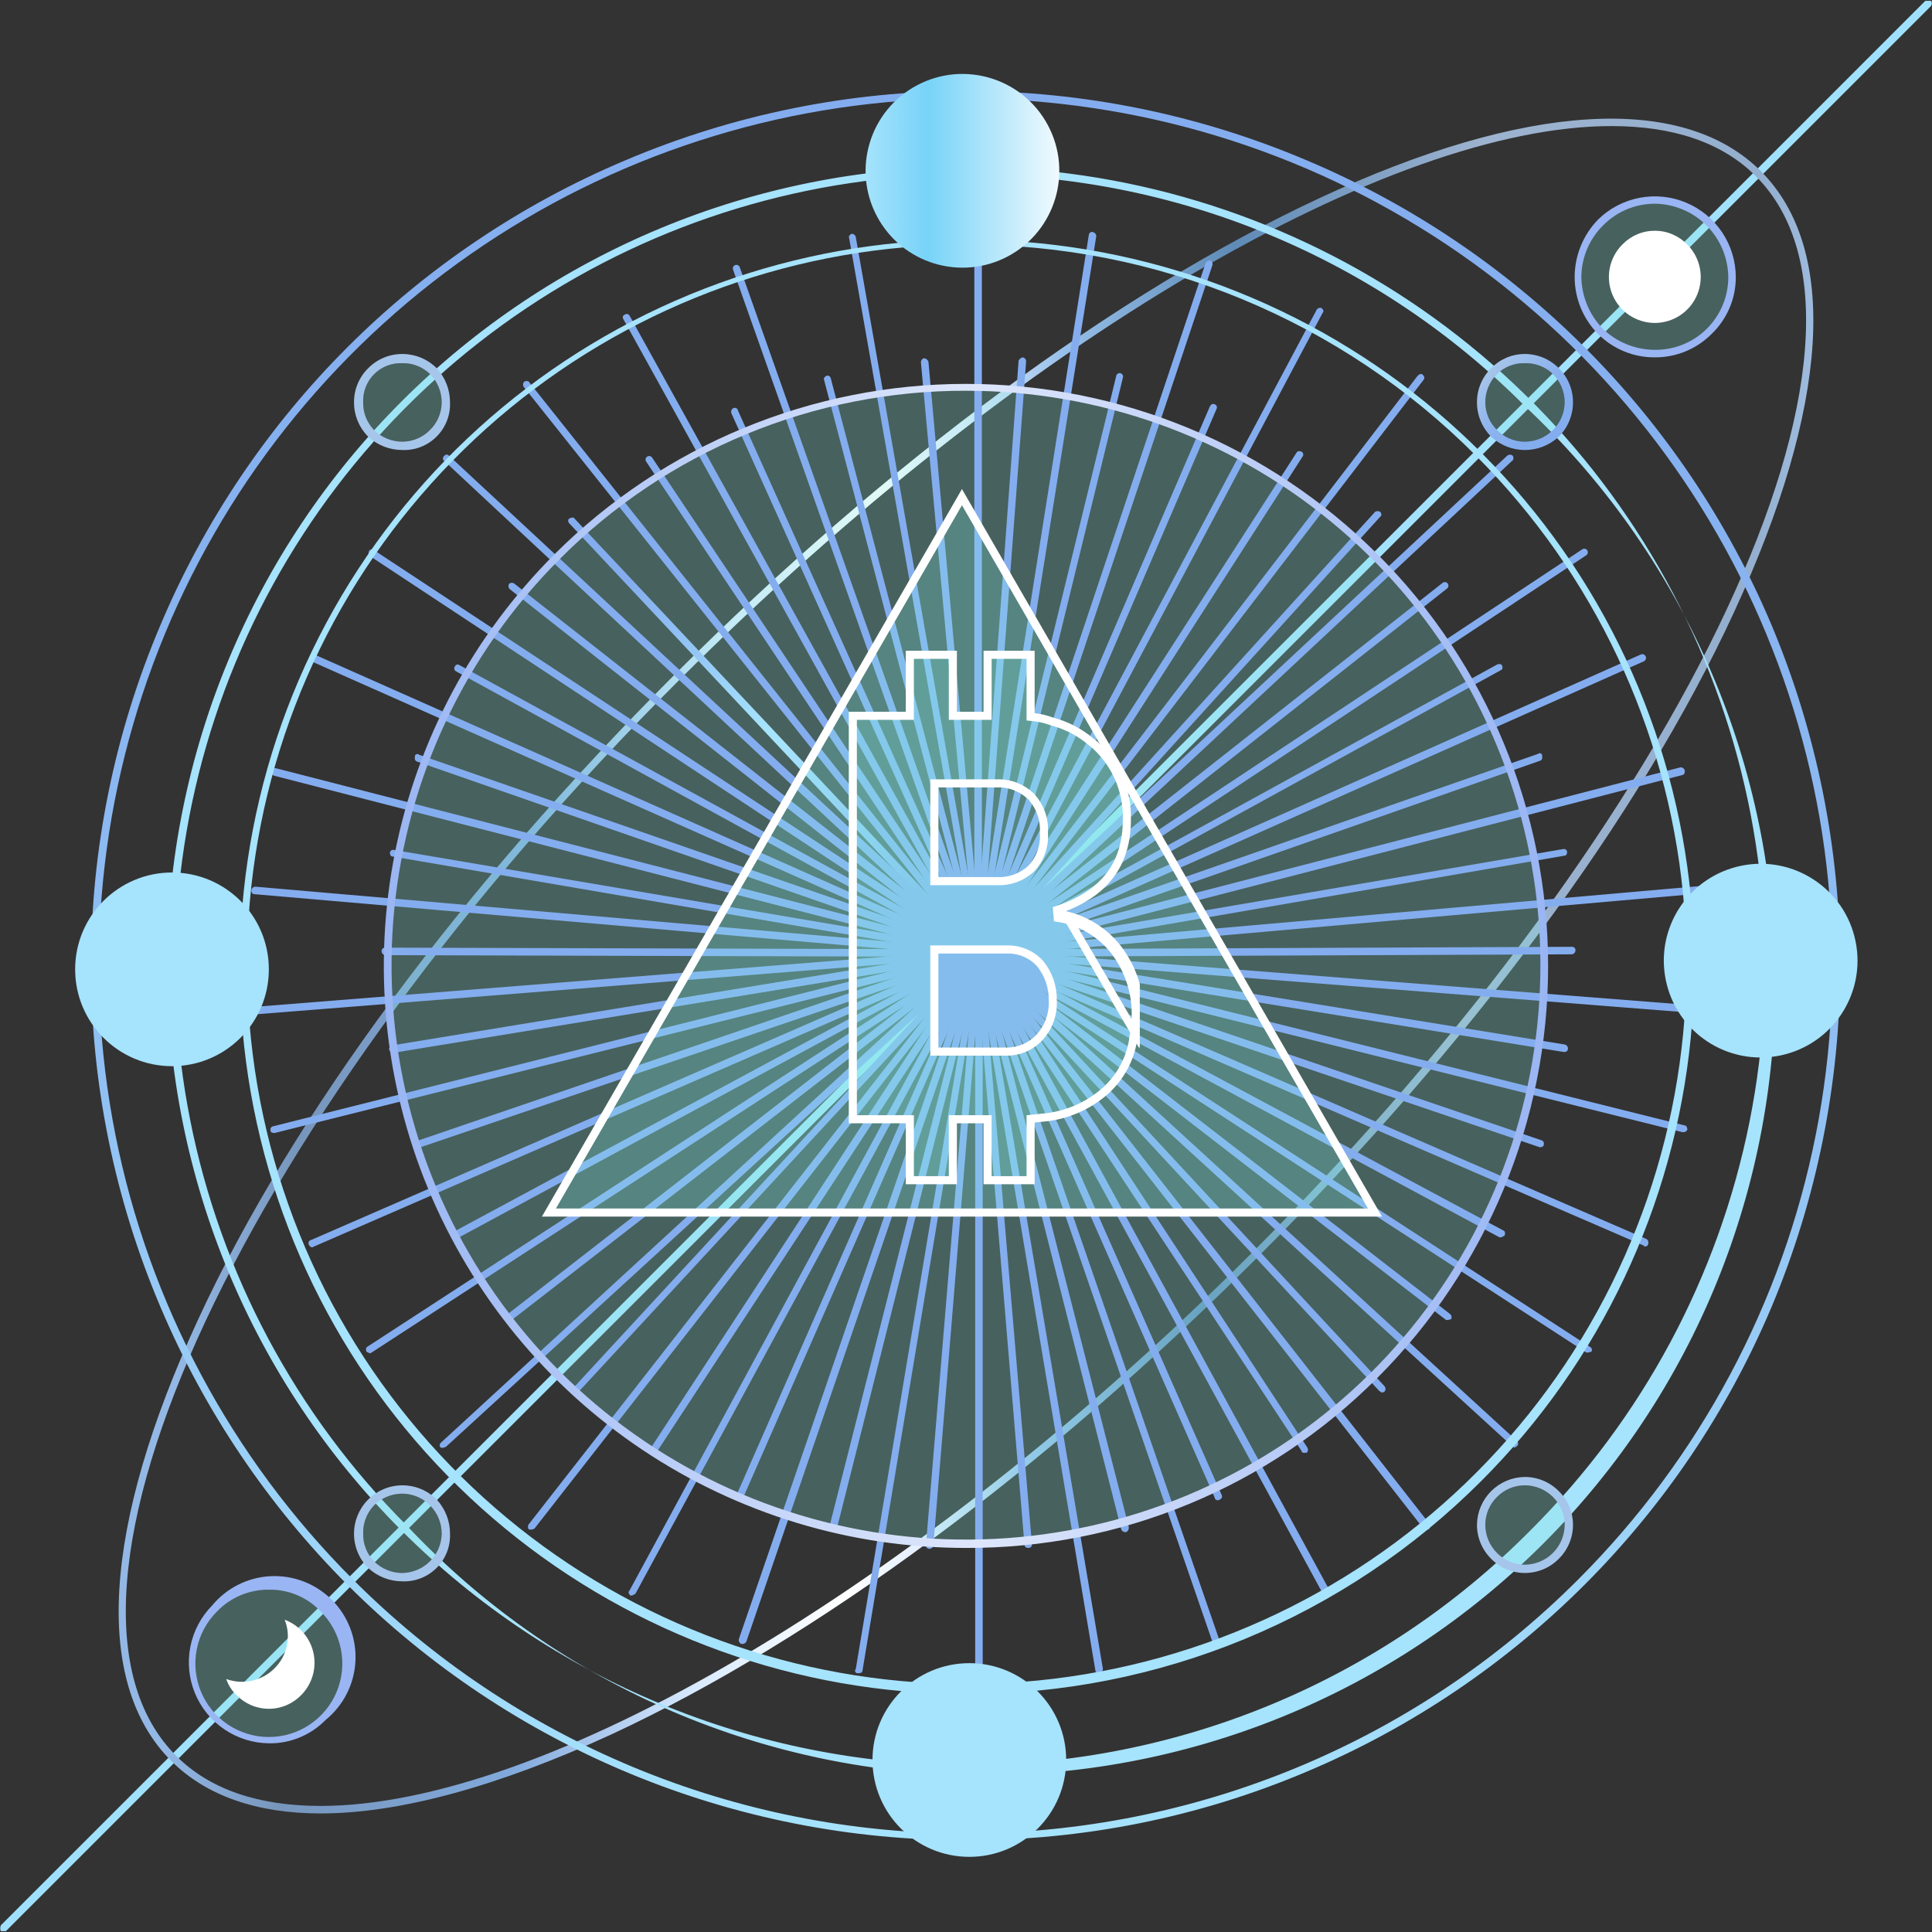<svg width="239" height="239" viewBox="0 0 239 239" fill="none" xmlns="http://www.w3.org/2000/svg">
<rect x="0" y="0" width="239" height="239" fill="#333333" stroke="none"/>
<path d="M0.103 238.897C0.055 238.782 0.03 238.659 0.03 238.535C0.03 238.411 0.055 238.288 0.103 238.174L238.174 0.103H238.897C238.951 0.197 238.98 0.304 238.98 0.413C238.98 0.522 238.951 0.629 238.897 0.723L0.723 238.897H0.103Z" fill="url(#paint0_linear)"/>
<path d="M39.661 224.334C31.812 224.334 25.511 222.165 21.173 217.827C11.465 208.118 12.704 188.804 24.479 163.293C36.253 137.781 57.22 109.688 83.454 83.454C109.688 57.219 137.988 36.253 163.293 24.478C188.597 12.704 208.118 11.464 217.827 21.173C227.536 30.882 226.296 50.196 214.522 75.707C202.747 101.219 181.781 129.312 155.546 155.546C129.312 181.78 101.012 202.747 75.707 214.522C61.558 221.028 49.37 224.334 39.661 224.334ZM199.339 15.596C172.072 15.596 126.317 41.83 84.073 84.073C30.159 137.885 2.272 197.686 21.793 217.207C26.028 221.442 32.121 223.404 39.661 223.404C66.928 223.404 112.683 197.17 154.927 154.926C208.738 101.012 236.728 41.314 217.207 21.793C212.972 17.558 206.879 15.596 199.339 15.596Z" fill="url(#paint1_linear)"/>
<path opacity="0.25" d="M119.5 191.076C159.031 191.076 191.076 159.03 191.076 119.5C191.076 79.97 159.031 47.924 119.5 47.924C79.97 47.924 47.924 79.97 47.924 119.5C47.924 159.03 79.97 191.076 119.5 191.076Z" fill="#84EFE2"/>
<path d="M121.049 118.364H120.74L70.44 64.759C70.234 64.553 70.234 64.243 70.44 64.139C70.647 64.036 70.957 63.933 71.06 64.139L121.359 117.641C121.566 117.744 121.566 118.054 121.359 118.261L121.049 118.364Z" fill="url(#paint2_radial)"/>
<path d="M121.049 118.364L120.739 118.157L64.759 47.821C64.706 47.72 64.687 47.605 64.706 47.493C64.724 47.381 64.779 47.279 64.862 47.201C65.069 47.098 65.379 47.098 65.482 47.304L121.462 117.641C121.566 117.847 121.566 118.157 121.359 118.261L121.049 118.364Z" fill="url(#paint3_radial)"/>
<path d="M121.049 118.364L120.636 118.157L79.942 57.116C79.874 57.02 79.846 56.901 79.865 56.785C79.885 56.669 79.95 56.565 80.045 56.497C80.141 56.428 80.26 56.401 80.377 56.42C80.493 56.439 80.597 56.504 80.665 56.6L121.462 117.641C121.566 117.847 121.566 118.157 121.359 118.261L121.049 118.364Z" fill="url(#paint4_radial)"/>
<path d="M121.049 118.364L120.636 118.157L77.154 39.558C76.947 39.248 77.05 39.041 77.257 38.938C77.303 38.9 77.356 38.872 77.414 38.856C77.471 38.84 77.532 38.837 77.591 38.847C77.65 38.857 77.706 38.879 77.755 38.913C77.804 38.947 77.846 38.99 77.877 39.041L121.463 117.744C121.566 117.951 121.463 118.157 121.256 118.364H121.049Z" fill="url(#paint5_radial)"/>
<path d="M121.049 118.364C120.843 118.364 120.739 118.261 120.636 118.054L90.477 51.126C90.435 51.014 90.432 50.892 90.47 50.779C90.507 50.666 90.583 50.57 90.684 50.506C90.743 50.471 90.81 50.452 90.879 50.45C90.948 50.447 91.016 50.462 91.078 50.493C91.139 50.524 91.192 50.569 91.231 50.626C91.271 50.682 91.296 50.748 91.303 50.816L121.462 117.744C121.505 117.855 121.507 117.978 121.469 118.091C121.432 118.204 121.356 118.3 121.256 118.364H121.049Z" fill="url(#paint6_radial)"/>
<path d="M121.049 118.364C120.842 118.364 120.739 118.261 120.636 118.054L90.683 33.361C90.642 33.251 90.646 33.13 90.695 33.023C90.743 32.917 90.832 32.834 90.942 32.793C91.051 32.752 91.173 32.756 91.279 32.804C91.386 32.853 91.469 32.941 91.51 33.051L121.462 117.744C121.504 117.855 121.507 117.978 121.469 118.091C121.432 118.204 121.356 118.3 121.256 118.364H121.049Z" fill="url(#paint7_radial)"/>
<path d="M121.049 118.364C120.843 118.364 120.636 118.261 120.636 118.054L101.942 46.994C101.838 46.788 102.045 46.581 102.251 46.478C102.306 46.463 102.363 46.458 102.418 46.466C102.474 46.473 102.528 46.492 102.577 46.521C102.625 46.55 102.667 46.589 102.7 46.635C102.733 46.681 102.756 46.733 102.768 46.788L121.462 117.847C121.566 118.054 121.462 118.261 121.152 118.364H121.049Z" fill="url(#paint8_radial)"/>
<path d="M121.049 118.364C120.94 118.364 120.835 118.32 120.757 118.243C120.68 118.165 120.636 118.06 120.636 117.951L105.04 29.436C104.937 29.23 105.143 29.023 105.35 28.92C105.471 28.917 105.589 28.957 105.683 29.033C105.777 29.108 105.842 29.214 105.866 29.333L121.462 117.848C121.478 117.902 121.482 117.959 121.474 118.015C121.467 118.071 121.448 118.124 121.419 118.173C121.39 118.221 121.351 118.263 121.306 118.296C121.26 118.329 121.208 118.352 121.153 118.364H121.049Z" fill="url(#paint9_radial)"/>
<path d="M121.049 118.364C120.94 118.364 120.834 118.32 120.757 118.243C120.679 118.165 120.636 118.06 120.636 117.951L113.922 44.825C113.92 44.705 113.96 44.587 114.036 44.492C114.111 44.398 114.217 44.333 114.336 44.309C114.448 44.332 114.554 44.381 114.644 44.453C114.734 44.525 114.805 44.617 114.852 44.722L121.462 117.847C121.565 118.157 121.359 118.364 121.049 118.364Z" fill="url(#paint10_radial)"/>
<path d="M121.05 27.577H120.946C120.718 27.577 120.533 27.762 120.533 27.99V117.94C120.533 118.169 120.718 118.354 120.946 118.354H121.05C121.278 118.354 121.463 118.169 121.463 117.94V27.99C121.463 27.762 121.278 27.577 121.05 27.577Z" fill="url(#paint11_radial)"/>
<path d="M121.049 118.364C120.74 118.364 120.636 118.157 120.636 117.847L126.007 44.619C126.054 44.514 126.125 44.422 126.215 44.35C126.305 44.278 126.411 44.228 126.523 44.206C126.642 44.23 126.748 44.295 126.824 44.389C126.899 44.483 126.939 44.601 126.937 44.722L121.463 117.951C121.463 118.06 121.419 118.165 121.341 118.243C121.264 118.32 121.159 118.364 121.049 118.364Z" fill="url(#paint12_radial)"/>
<path d="M121.049 118.364H120.946C120.891 118.352 120.839 118.329 120.793 118.296C120.747 118.263 120.709 118.221 120.679 118.173C120.65 118.124 120.632 118.07 120.624 118.015C120.617 117.959 120.621 117.902 120.636 117.847L134.683 29.126C134.683 28.816 134.993 28.61 135.199 28.713C135.318 28.737 135.424 28.802 135.499 28.896C135.575 28.991 135.615 29.109 135.613 29.229L121.463 117.951C121.463 118.06 121.419 118.165 121.342 118.243C121.264 118.32 121.159 118.364 121.049 118.364Z" fill="url(#paint13_radial)"/>
<path d="M121.049 118.364H120.946C120.74 118.261 120.533 118.054 120.636 117.847L138.091 46.478C138.119 46.368 138.189 46.274 138.285 46.216C138.382 46.158 138.498 46.141 138.608 46.168C138.717 46.196 138.812 46.265 138.87 46.362C138.928 46.459 138.945 46.575 138.918 46.684L121.463 118.054C121.463 118.261 121.256 118.364 121.049 118.364Z" fill="url(#paint14_radial)"/>
<path d="M121.049 118.364H120.946C120.877 118.356 120.812 118.331 120.756 118.292C120.699 118.253 120.653 118.2 120.623 118.138C120.592 118.076 120.577 118.008 120.579 117.939C120.582 117.871 120.601 117.803 120.636 117.744L149.142 32.535C149.203 32.427 149.295 32.34 149.405 32.285C149.515 32.23 149.64 32.209 149.762 32.225C149.863 32.288 149.938 32.385 149.976 32.498C150.014 32.611 150.011 32.733 149.969 32.844L121.462 118.054C121.462 118.261 121.256 118.364 121.049 118.364Z" fill="url(#paint15_radial)"/>
<path d="M121.049 118.364H120.843C120.742 118.3 120.667 118.204 120.629 118.091C120.591 117.978 120.594 117.855 120.636 117.744L149.659 50.3C149.762 50.093 149.969 49.886 150.176 49.99C150.244 49.997 150.309 50.022 150.366 50.062C150.422 50.101 150.468 50.154 150.499 50.215C150.529 50.277 150.544 50.345 150.542 50.414C150.54 50.483 150.52 50.55 150.485 50.609L121.462 118.054C121.359 118.261 121.256 118.364 121.049 118.364Z" fill="url(#paint16_radial)"/>
<path d="M121.049 118.364H120.843C120.636 118.157 120.533 117.951 120.636 117.744L162.88 38.319C162.943 38.218 163.04 38.142 163.153 38.105C163.265 38.067 163.388 38.07 163.499 38.112C163.706 38.319 163.809 38.525 163.603 38.732L121.462 118.157L121.049 118.364Z" fill="url(#paint17_radial)"/>
<path d="M121.049 118.364H120.843C120.742 118.3 120.667 118.204 120.629 118.091C120.591 117.978 120.594 117.855 120.636 117.744L160.401 55.98C160.504 55.773 160.814 55.773 161.02 55.877C161.072 55.908 161.115 55.949 161.149 55.998C161.183 56.048 161.205 56.104 161.215 56.163C161.225 56.222 161.222 56.282 161.206 56.34C161.19 56.397 161.162 56.451 161.124 56.496L121.462 118.261L121.049 118.364Z" fill="url(#paint18_radial)"/>
<path d="M121.049 118.364H120.74C120.672 118.274 120.636 118.166 120.636 118.054C120.636 117.942 120.672 117.834 120.74 117.744L175.377 46.478C175.584 46.271 175.893 46.168 175.997 46.375C176.048 46.406 176.092 46.447 176.125 46.496C176.159 46.546 176.181 46.602 176.191 46.661C176.201 46.72 176.198 46.78 176.182 46.838C176.166 46.895 176.138 46.949 176.1 46.994L121.463 118.261L121.049 118.364Z" fill="url(#paint19_radial)"/>
<path d="M121.049 118.364H120.739C120.533 118.157 120.533 117.847 120.739 117.744L170.109 63.313C170.204 63.259 170.31 63.23 170.419 63.23C170.528 63.23 170.635 63.259 170.729 63.313C170.936 63.52 170.936 63.83 170.729 63.933L121.359 118.364H121.049Z" fill="url(#paint20_radial)"/>
<path d="M121.049 118.364H120.739C120.645 118.267 120.592 118.138 120.592 118.002C120.592 117.867 120.645 117.737 120.739 117.641L186.428 56.393C186.525 56.299 186.655 56.246 186.79 56.246C186.925 56.246 187.055 56.299 187.151 56.393C187.255 56.6 187.255 56.91 187.048 57.013L121.359 118.364H121.049Z" fill="url(#paint21_radial)"/>
<path d="M121.049 118.364L120.739 118.157C120.696 118.119 120.66 118.071 120.636 118.017C120.612 117.964 120.6 117.906 120.6 117.847C120.6 117.789 120.612 117.731 120.636 117.677C120.66 117.624 120.696 117.576 120.739 117.538L178.475 72.093C178.523 72.059 178.577 72.034 178.633 72.021C178.69 72.008 178.749 72.006 178.807 72.016C178.864 72.025 178.919 72.046 178.969 72.077C179.018 72.108 179.061 72.148 179.095 72.196C179.129 72.243 179.153 72.297 179.166 72.354C179.18 72.411 179.181 72.469 179.172 72.527C179.162 72.585 179.141 72.64 179.111 72.689C179.08 72.739 179.039 72.782 178.992 72.816L121.359 118.261L121.049 118.364Z" fill="url(#paint22_radial)"/>
<path d="M121.049 118.364L120.636 118.157C120.594 118.046 120.591 117.923 120.629 117.811C120.667 117.698 120.742 117.601 120.843 117.538L195.724 67.961C195.771 67.927 195.825 67.903 195.882 67.89C195.939 67.877 195.998 67.875 196.055 67.884C196.113 67.894 196.168 67.915 196.217 67.946C196.267 67.977 196.31 68.017 196.344 68.064C196.378 68.112 196.402 68.165 196.415 68.222C196.428 68.279 196.43 68.338 196.42 68.396C196.411 68.453 196.39 68.508 196.359 68.558C196.328 68.607 196.288 68.65 196.24 68.684L121.359 118.261L121.049 118.364Z" fill="url(#paint23_radial)"/>
<path d="M121.049 118.364L120.636 118.157C120.594 118.046 120.591 117.924 120.629 117.811C120.667 117.698 120.742 117.601 120.843 117.538L185.189 82.214C185.396 82.111 185.705 82.111 185.809 82.318C185.912 82.524 185.912 82.834 185.602 82.937L121.256 118.261L121.049 118.364Z" fill="url(#paint24_radial)"/>
<path d="M121.049 118.364C120.843 118.364 120.739 118.261 120.636 118.054C120.6 117.958 120.601 117.851 120.639 117.756C120.678 117.66 120.75 117.582 120.843 117.538L202.954 80.975C203.063 80.92 203.19 80.911 203.306 80.95C203.423 80.989 203.519 81.072 203.573 81.181C203.628 81.291 203.637 81.418 203.598 81.534C203.56 81.65 203.476 81.746 203.367 81.801L121.256 118.364H121.049Z" fill="url(#paint25_radial)"/>
<path d="M121.049 118.364C120.843 118.364 120.739 118.261 120.636 118.054C120.601 117.995 120.582 117.928 120.579 117.859C120.577 117.79 120.592 117.722 120.623 117.66C120.653 117.599 120.699 117.546 120.756 117.506C120.812 117.467 120.877 117.442 120.946 117.434L190.25 93.266C190.298 93.216 190.362 93.185 190.431 93.176C190.5 93.167 190.57 93.182 190.63 93.218C190.689 93.253 190.735 93.308 190.76 93.373C190.785 93.438 190.787 93.509 190.766 93.576C190.802 93.672 190.801 93.778 190.763 93.874C190.725 93.969 190.652 94.047 190.559 94.092L121.256 118.364H121.049Z" fill="url(#paint26_radial)"/>
<path d="M121.049 118.364C120.843 118.364 120.636 118.261 120.636 118.054C120.602 117.931 120.614 117.799 120.672 117.684C120.729 117.57 120.827 117.481 120.946 117.434L207.911 94.918C208.02 94.918 208.125 94.952 208.213 95.016C208.301 95.079 208.367 95.169 208.401 95.271C208.436 95.374 208.437 95.485 208.404 95.589C208.372 95.692 208.308 95.783 208.221 95.848L121.153 118.364H121.049Z" fill="url(#paint27_radial)"/>
<path d="M121.049 118.364C120.94 118.364 120.835 118.32 120.757 118.243C120.68 118.165 120.636 118.06 120.636 117.951C120.533 117.744 120.74 117.538 120.946 117.434L193.349 105.04C193.403 105.025 193.46 105.021 193.516 105.028C193.572 105.036 193.625 105.054 193.674 105.083C193.722 105.112 193.764 105.151 193.797 105.197C193.83 105.243 193.853 105.295 193.865 105.35C193.865 105.66 193.762 105.866 193.452 105.866L121.153 118.364H121.049Z" fill="url(#paint28_radial)"/>
<path d="M121.049 118.364C120.94 118.364 120.835 118.32 120.757 118.243C120.68 118.165 120.636 118.06 120.636 117.951C120.634 117.83 120.674 117.712 120.749 117.618C120.825 117.523 120.931 117.458 121.049 117.434L210.597 109.585C210.707 109.585 210.812 109.628 210.889 109.706C210.967 109.783 211.01 109.888 211.01 109.998C211.113 110.308 210.907 110.514 210.597 110.514L121.049 118.364Z" fill="url(#paint29_radial)"/>
<path d="M121.049 118.364C120.94 118.364 120.835 118.32 120.757 118.243C120.68 118.165 120.636 118.06 120.636 117.951C120.634 117.83 120.674 117.712 120.749 117.618C120.825 117.523 120.931 117.458 121.049 117.434L194.485 117.125C194.594 117.125 194.699 117.168 194.777 117.246C194.854 117.323 194.898 117.428 194.898 117.538C194.9 117.658 194.86 117.776 194.785 117.871C194.709 117.965 194.603 118.03 194.485 118.054L121.049 118.364Z" fill="url(#paint30_radial)"/>
<path d="M210.7 125.387H210.597L121.049 118.364C120.74 118.364 120.636 118.157 120.636 117.847C120.636 117.738 120.68 117.633 120.757 117.555C120.835 117.478 120.94 117.434 121.049 117.434L210.7 124.458C210.907 124.458 211.113 124.768 211.113 124.974C211.113 125.084 211.07 125.189 210.992 125.266C210.915 125.344 210.81 125.387 210.7 125.387Z" fill="url(#paint31_radial)"/>
<path d="M193.555 130.138H193.452L120.946 118.364C120.891 118.352 120.839 118.329 120.793 118.296C120.747 118.263 120.709 118.221 120.679 118.173C120.65 118.124 120.632 118.07 120.624 118.015C120.617 117.959 120.621 117.902 120.636 117.847C120.66 117.729 120.725 117.623 120.82 117.547C120.914 117.472 121.032 117.432 121.153 117.434L193.555 129.209C193.673 129.233 193.78 129.298 193.855 129.392C193.931 129.487 193.971 129.604 193.968 129.725C193.968 129.835 193.925 129.94 193.847 130.017C193.77 130.095 193.665 130.138 193.555 130.138Z" fill="url(#paint32_radial)"/>
<path d="M208.325 140.054H208.118L120.946 118.364C120.74 118.261 120.533 118.054 120.636 117.847C120.74 117.641 120.946 117.434 121.153 117.434L208.428 139.227C208.635 139.227 208.738 139.537 208.738 139.744C208.702 139.827 208.645 139.9 208.573 139.954C208.5 140.008 208.415 140.043 208.325 140.054Z" fill="url(#paint33_radial)"/>
<path d="M190.559 141.913H190.456L120.946 118.364C120.877 118.356 120.812 118.331 120.756 118.292C120.699 118.253 120.653 118.2 120.623 118.138C120.592 118.076 120.577 118.008 120.579 117.939C120.582 117.871 120.601 117.803 120.636 117.744C120.697 117.637 120.788 117.55 120.898 117.495C121.009 117.439 121.133 117.418 121.256 117.434L190.766 141.086C190.859 141.131 190.931 141.209 190.969 141.305C191.007 141.4 191.009 141.506 190.973 141.603C190.973 141.809 190.766 141.913 190.559 141.913Z" fill="url(#paint34_radial)"/>
<path d="M203.47 154.203C203.443 154.203 203.417 154.193 203.397 154.173C203.378 154.154 203.367 154.128 203.367 154.1L120.843 118.364C120.788 118.337 120.74 118.299 120.7 118.253C120.661 118.207 120.63 118.154 120.611 118.097C120.592 118.039 120.584 117.978 120.589 117.918C120.593 117.857 120.609 117.798 120.636 117.744C120.663 117.69 120.701 117.641 120.747 117.602C120.792 117.562 120.846 117.532 120.903 117.512C120.961 117.493 121.022 117.486 121.082 117.49C121.143 117.494 121.202 117.51 121.256 117.538L203.677 153.274C203.777 153.338 203.853 153.434 203.891 153.547C203.928 153.66 203.926 153.782 203.883 153.894C203.883 154.1 203.677 154.203 203.47 154.203Z" fill="url(#paint35_radial)"/>
<path d="M185.705 153.067H185.499L120.843 118.261C120.75 118.216 120.678 118.138 120.639 118.042C120.601 117.947 120.6 117.841 120.636 117.744C120.657 117.685 120.691 117.631 120.736 117.587C120.781 117.542 120.835 117.509 120.895 117.489C120.955 117.469 121.019 117.463 121.081 117.471C121.144 117.48 121.203 117.503 121.256 117.538L186.015 152.241C186.222 152.344 186.222 152.654 186.118 152.861L185.705 153.067Z" fill="url(#paint36_radial)"/>
<path d="M196.447 167.321H196.24L120.843 118.364C120.742 118.3 120.667 118.204 120.629 118.091C120.591 117.978 120.594 117.855 120.636 117.744C120.73 117.653 120.851 117.593 120.981 117.575C121.111 117.556 121.243 117.579 121.359 117.641L196.653 166.598C196.713 166.619 196.767 166.653 196.811 166.698C196.855 166.743 196.889 166.797 196.909 166.857C196.929 166.917 196.935 166.98 196.926 167.043C196.918 167.105 196.895 167.165 196.86 167.217L196.447 167.321Z" fill="url(#paint37_radial)"/>
<path d="M179.095 163.293H178.888L120.739 118.364C120.533 118.261 120.533 117.951 120.739 117.744C120.946 117.538 121.153 117.538 121.359 117.641L179.405 162.57C179.488 162.647 179.543 162.75 179.562 162.862C179.58 162.974 179.562 163.089 179.508 163.189L179.095 163.293Z" fill="url(#paint38_radial)"/>
<path d="M187.358 179.095L187.048 178.888L120.739 118.26C120.533 118.054 120.533 117.744 120.739 117.641C120.817 117.558 120.92 117.503 121.032 117.484C121.144 117.465 121.259 117.484 121.359 117.538L187.668 178.269C187.712 178.308 187.747 178.355 187.771 178.409C187.795 178.462 187.808 178.52 187.808 178.579C187.808 178.637 187.795 178.695 187.771 178.749C187.747 178.802 187.712 178.85 187.668 178.888L187.358 179.095Z" fill="url(#paint39_radial)"/>
<path d="M170.936 172.278L170.626 172.072L120.739 118.261C120.645 118.164 120.592 118.034 120.592 117.899C120.592 117.764 120.645 117.634 120.739 117.538C120.946 117.434 121.256 117.434 121.359 117.641L171.245 171.452C171.34 171.549 171.393 171.678 171.393 171.814C171.393 171.949 171.34 172.078 171.245 172.175L170.936 172.278Z" fill="url(#paint40_radial)"/>
<path d="M176.41 189.114H176.1L120.739 118.261C120.533 118.054 120.636 117.847 120.739 117.641C120.855 117.579 120.988 117.556 121.118 117.575C121.248 117.593 121.368 117.653 121.462 117.744L176.823 188.494C176.884 188.61 176.908 188.742 176.889 188.872C176.87 189.002 176.811 189.123 176.719 189.217L176.41 189.114Z" fill="url(#paint41_radial)"/>
<path d="M161.33 179.715C161.227 179.715 161.02 179.715 161.02 179.508L120.636 118.157C120.594 118.046 120.591 117.923 120.629 117.811C120.667 117.698 120.742 117.601 120.843 117.538C120.943 117.484 121.058 117.465 121.17 117.484C121.282 117.503 121.385 117.558 121.462 117.641L161.743 179.095C161.797 179.195 161.815 179.31 161.797 179.422C161.778 179.534 161.723 179.637 161.64 179.715H161.33Z" fill="url(#paint42_radial)"/>
<path d="M164.016 197.376C163.809 197.376 163.706 197.273 163.602 197.067L120.636 118.157C120.594 118.046 120.591 117.924 120.629 117.811C120.667 117.698 120.742 117.601 120.843 117.538C120.895 117.503 120.955 117.48 121.017 117.471C121.08 117.463 121.143 117.469 121.203 117.489C121.263 117.509 121.318 117.542 121.362 117.587C121.407 117.631 121.442 117.685 121.462 117.744L164.429 196.653C164.471 196.765 164.474 196.887 164.436 197C164.398 197.113 164.323 197.209 164.222 197.273L164.016 197.376Z" fill="url(#paint43_radial)"/>
<path d="M150.692 185.602C150.485 185.602 150.279 185.499 150.279 185.292L120.636 118.054C120.6 117.958 120.601 117.851 120.639 117.756C120.678 117.66 120.75 117.583 120.843 117.538C120.895 117.503 120.955 117.48 121.017 117.471C121.08 117.463 121.143 117.469 121.203 117.489C121.263 117.509 121.317 117.542 121.362 117.587C121.407 117.631 121.441 117.685 121.462 117.744L151.105 184.879C151.14 184.931 151.163 184.991 151.171 185.054C151.18 185.116 151.174 185.18 151.154 185.24C151.134 185.299 151.1 185.354 151.056 185.399C151.012 185.444 150.958 185.478 150.898 185.499L150.692 185.602Z" fill="url(#paint44_radial)"/>
<path d="M150.382 203.367C150.176 203.367 149.969 203.264 149.969 203.057L120.636 118.054C120.587 118.005 120.555 117.941 120.546 117.872C120.538 117.803 120.552 117.733 120.588 117.674C120.624 117.614 120.679 117.568 120.744 117.544C120.808 117.519 120.88 117.517 120.946 117.538C121.042 117.502 121.149 117.503 121.244 117.541C121.34 117.579 121.418 117.652 121.463 117.744L150.795 202.747C150.845 202.796 150.876 202.86 150.885 202.929C150.894 202.998 150.879 203.068 150.843 203.127C150.808 203.187 150.753 203.233 150.688 203.257C150.623 203.282 150.552 203.284 150.485 203.264L150.382 203.367Z" fill="url(#paint45_radial)"/>
<path d="M139.124 189.527C139.034 189.516 138.948 189.482 138.876 189.427C138.803 189.373 138.747 189.3 138.711 189.217L120.636 118.054C120.602 117.931 120.614 117.799 120.672 117.685C120.729 117.57 120.827 117.481 120.946 117.434C121.153 117.434 121.462 117.538 121.462 117.847L139.64 188.907C139.656 189.03 139.635 189.154 139.58 189.264C139.525 189.375 139.438 189.466 139.331 189.527H139.124Z" fill="url(#paint46_radial)"/>
<path d="M135.922 206.982C135.716 206.982 135.509 206.879 135.509 206.672L120.636 117.951C120.533 117.744 120.74 117.538 120.946 117.434C121.067 117.432 121.185 117.472 121.279 117.547C121.374 117.623 121.438 117.729 121.463 117.847L136.439 206.465C136.439 206.672 136.232 206.982 136.026 206.982H135.922Z" fill="url(#paint47_radial)"/>
<path d="M127.143 191.489C127.034 191.489 126.929 191.446 126.851 191.368C126.774 191.291 126.73 191.186 126.73 191.076L120.636 117.951C120.636 117.744 120.74 117.434 121.049 117.434C121.159 117.434 121.264 117.478 121.341 117.555C121.419 117.633 121.463 117.738 121.463 117.847L127.66 191.076C127.66 191.186 127.616 191.291 127.539 191.368C127.461 191.446 127.356 191.489 127.246 191.489H127.143Z" fill="url(#paint48_radial)"/>
<path d="M121.153 208.221C121.032 208.224 120.914 208.184 120.82 208.108C120.725 208.033 120.66 207.927 120.636 207.808V117.951C120.634 117.83 120.674 117.712 120.749 117.618C120.825 117.523 120.931 117.458 121.049 117.434C121.359 117.434 121.463 117.641 121.566 117.951V207.808C121.566 207.918 121.522 208.023 121.445 208.1C121.367 208.178 121.262 208.221 121.153 208.221Z" fill="url(#paint49_radial)"/>
<path d="M115.059 191.592H114.956C114.846 191.592 114.741 191.549 114.663 191.471C114.586 191.394 114.542 191.289 114.542 191.179L120.636 117.951C120.636 117.896 120.647 117.843 120.668 117.793C120.688 117.743 120.719 117.697 120.757 117.659C120.796 117.62 120.841 117.59 120.891 117.569C120.941 117.548 120.995 117.538 121.049 117.538C121.359 117.538 121.566 117.847 121.463 118.054L115.472 191.076C115.474 191.197 115.434 191.315 115.359 191.409C115.283 191.503 115.177 191.568 115.059 191.592Z" fill="url(#paint50_radial)"/>
<path d="M106.279 206.982H106.176C106.11 207.003 106.038 207 105.973 206.976C105.909 206.951 105.854 206.905 105.818 206.845C105.782 206.786 105.768 206.716 105.776 206.647C105.785 206.578 105.817 206.514 105.866 206.465L120.636 117.847C120.66 117.729 120.725 117.623 120.819 117.547C120.914 117.472 121.032 117.432 121.152 117.434C121.359 117.538 121.565 117.744 121.462 117.951L106.693 206.672C106.693 206.879 106.486 206.982 106.279 206.982Z" fill="url(#paint51_radial)"/>
<path d="M103.078 189.527H102.975C102.856 189.503 102.75 189.438 102.675 189.343C102.599 189.249 102.559 189.131 102.562 189.01L120.636 117.847C120.636 117.538 120.946 117.434 121.153 117.434C121.221 117.442 121.287 117.467 121.343 117.506C121.399 117.546 121.445 117.599 121.476 117.66C121.507 117.722 121.522 117.79 121.519 117.859C121.517 117.928 121.498 117.995 121.463 118.054L103.491 189.217C103.388 189.424 103.285 189.527 103.078 189.527Z" fill="url(#paint52_radial)"/>
<path d="M91.82 203.367H91.716C91.597 203.32 91.499 203.231 91.442 203.117C91.385 203.002 91.372 202.871 91.407 202.747L120.636 117.744C120.657 117.685 120.691 117.631 120.736 117.587C120.781 117.542 120.836 117.509 120.895 117.489C120.955 117.469 121.019 117.463 121.081 117.471C121.144 117.48 121.203 117.503 121.256 117.538C121.462 117.538 121.566 117.847 121.462 118.054L92.336 203.057C92.293 203.156 92.221 203.239 92.128 203.295C92.035 203.351 91.927 203.376 91.82 203.367Z" fill="url(#paint53_radial)"/>
<path d="M91.51 185.602H91.407C91.338 185.594 91.273 185.57 91.216 185.53C91.16 185.491 91.114 185.438 91.084 185.376C91.053 185.315 91.038 185.246 91.04 185.178C91.043 185.109 91.062 185.042 91.097 184.982L120.636 117.744C120.7 117.644 120.796 117.568 120.909 117.53C121.022 117.493 121.145 117.495 121.256 117.538C121.348 117.582 121.421 117.66 121.459 117.756C121.497 117.851 121.499 117.958 121.462 118.054L91.923 185.292C91.923 185.499 91.717 185.602 91.51 185.602Z" fill="url(#paint54_radial)"/>
<path d="M78.186 197.376H77.98C77.773 197.17 77.67 196.963 77.876 196.757L120.636 117.744C120.657 117.685 120.691 117.631 120.736 117.587C120.781 117.542 120.835 117.509 120.895 117.489C120.955 117.469 121.019 117.463 121.081 117.471C121.144 117.48 121.203 117.503 121.256 117.538C121.356 117.601 121.432 117.698 121.469 117.811C121.507 117.924 121.505 118.046 121.462 118.157L78.599 197.17L78.186 197.376Z" fill="url(#paint55_radial)"/>
<path d="M80.872 179.818H80.562C80.355 179.715 80.355 179.405 80.459 179.198L120.636 117.744C120.714 117.661 120.816 117.606 120.928 117.587C121.04 117.569 121.156 117.588 121.256 117.641C121.315 117.662 121.369 117.696 121.413 117.741C121.458 117.786 121.491 117.84 121.511 117.9C121.531 117.96 121.537 118.024 121.528 118.086C121.52 118.148 121.497 118.208 121.462 118.261L81.181 179.715L80.872 179.818Z" fill="url(#paint56_radial)"/>
<path d="M65.792 189.217H65.482C65.276 189.114 65.276 188.804 65.379 188.597L120.739 117.744C120.843 117.538 121.152 117.538 121.359 117.641C121.442 117.718 121.497 117.821 121.516 117.933C121.534 118.045 121.516 118.16 121.462 118.261L66.102 189.114L65.792 189.217Z" fill="url(#paint57_radial)"/>
<path d="M71.266 172.278H70.956C70.75 172.175 70.75 171.865 70.956 171.659L120.739 117.744C120.817 117.661 120.92 117.606 121.032 117.587C121.144 117.569 121.259 117.588 121.359 117.641C121.454 117.737 121.507 117.867 121.507 118.002C121.507 118.138 121.454 118.267 121.359 118.364L71.576 172.175L71.266 172.278Z" fill="url(#paint58_radial)"/>
<path d="M54.844 179.095H54.534C54.49 179.056 54.455 179.009 54.431 178.955C54.407 178.902 54.395 178.844 54.395 178.785C54.395 178.727 54.407 178.669 54.431 178.615C54.455 178.562 54.49 178.514 54.534 178.475L120.74 117.641C120.946 117.538 121.256 117.538 121.359 117.744C121.463 117.951 121.566 118.157 121.359 118.364L55.154 178.992L54.844 179.095Z" fill="url(#paint59_radial)"/>
<path d="M63.003 163.396L62.694 163.189C62.655 163.143 62.627 163.09 62.611 163.032C62.596 162.975 62.593 162.914 62.602 162.856C62.612 162.797 62.635 162.741 62.668 162.691C62.702 162.642 62.746 162.6 62.797 162.569L120.739 117.538C120.855 117.476 120.988 117.453 121.118 117.471C121.248 117.49 121.368 117.549 121.462 117.641C121.566 117.847 121.566 118.157 121.359 118.26L63.313 163.292L63.003 163.396Z" fill="url(#paint60_radial)"/>
<path d="M45.755 167.424L45.342 167.217C45.239 167.011 45.239 166.701 45.445 166.598L120.843 117.538C120.943 117.484 121.058 117.465 121.17 117.484C121.282 117.503 121.385 117.558 121.462 117.641C121.566 117.847 121.566 118.157 121.359 118.26L45.962 167.321L45.755 167.424Z" fill="url(#paint61_radial)"/>
<path d="M56.393 153.171L55.98 152.964C55.938 152.853 55.935 152.73 55.973 152.618C56.01 152.505 56.086 152.408 56.187 152.344L120.843 117.538C120.895 117.503 120.955 117.48 121.017 117.471C121.08 117.463 121.143 117.469 121.203 117.489C121.263 117.509 121.317 117.542 121.362 117.587C121.407 117.631 121.441 117.685 121.462 117.744C121.498 117.841 121.497 117.947 121.459 118.042C121.421 118.138 121.348 118.216 121.256 118.261L56.6 153.171H56.393Z" fill="url(#paint62_radial)"/>
<path d="M38.629 154.307C38.539 154.296 38.453 154.262 38.381 154.207C38.308 154.153 38.251 154.08 38.216 153.997C38.181 153.938 38.161 153.871 38.159 153.802C38.157 153.733 38.172 153.665 38.202 153.603C38.233 153.542 38.279 153.489 38.335 153.449C38.392 153.41 38.457 153.385 38.525 153.377L120.843 117.538C120.895 117.503 120.955 117.48 121.018 117.471C121.08 117.463 121.144 117.469 121.204 117.489C121.263 117.509 121.318 117.542 121.363 117.587C121.408 117.631 121.442 117.685 121.463 117.744C121.505 117.855 121.508 117.978 121.47 118.091C121.432 118.204 121.357 118.3 121.256 118.364L38.835 154.204L38.629 154.307Z" fill="url(#paint63_radial)"/>
<path d="M51.539 142.016C51.333 142.016 51.229 141.913 51.126 141.706C51.077 141.657 51.045 141.593 51.036 141.524C51.027 141.456 51.042 141.386 51.078 141.326C51.114 141.267 51.168 141.221 51.233 141.196C51.298 141.171 51.37 141.169 51.436 141.19L120.946 117.434C121.054 117.425 121.162 117.451 121.254 117.506C121.347 117.562 121.42 117.645 121.463 117.744C121.498 117.797 121.52 117.856 121.529 117.919C121.537 117.981 121.531 118.045 121.511 118.105C121.491 118.165 121.458 118.219 121.414 118.264C121.369 118.309 121.316 118.343 121.256 118.364L51.746 142.016H51.539Z" fill="url(#paint64_radial)"/>
<path d="M33.877 140.157C33.671 140.157 33.464 140.054 33.464 139.847C33.449 139.793 33.445 139.736 33.452 139.68C33.46 139.624 33.479 139.57 33.508 139.522C33.537 139.473 33.575 139.431 33.621 139.399C33.667 139.366 33.719 139.343 33.774 139.331L120.946 117.434C121.153 117.434 121.463 117.538 121.463 117.847C121.463 118.157 121.463 118.261 121.153 118.364L33.981 140.157H33.877Z" fill="url(#paint65_radial)"/>
<path d="M48.647 130.242C48.337 130.242 48.234 130.035 48.13 129.828C48.128 129.708 48.168 129.59 48.243 129.495C48.319 129.401 48.425 129.336 48.544 129.312L120.946 117.434C121.067 117.432 121.185 117.472 121.279 117.547C121.373 117.623 121.438 117.729 121.462 117.847C121.478 117.902 121.482 117.959 121.474 118.015C121.467 118.07 121.448 118.124 121.419 118.173C121.39 118.221 121.351 118.263 121.306 118.296C121.26 118.329 121.208 118.352 121.153 118.364L48.647 130.242Z" fill="url(#paint66_radial)"/>
<path d="M31.502 125.491C31.381 125.493 31.263 125.453 31.169 125.377C31.074 125.302 31.009 125.196 30.985 125.077C31.008 124.965 31.058 124.859 31.129 124.769C31.201 124.679 31.294 124.608 31.398 124.561L121.049 117.434C121.159 117.434 121.264 117.478 121.341 117.555C121.419 117.633 121.462 117.738 121.462 117.847C121.566 118.157 121.359 118.364 121.049 118.364L31.502 125.491Z" fill="url(#paint67_radial)"/>
<path d="M121.05 118.364L47.614 118.157C47.496 118.133 47.39 118.068 47.314 117.974C47.239 117.88 47.199 117.762 47.201 117.641C47.201 117.531 47.245 117.426 47.322 117.349C47.4 117.271 47.505 117.228 47.614 117.228L121.05 117.434C121.359 117.434 121.463 117.641 121.463 117.951C121.463 118.06 121.419 118.165 121.342 118.243C121.264 118.32 121.159 118.364 121.05 118.364Z" fill="url(#paint68_radial)"/>
<path d="M121.05 118.364L31.502 110.618C31.192 110.618 31.089 110.411 31.089 110.101C31.113 109.983 31.178 109.877 31.272 109.801C31.367 109.726 31.485 109.686 31.605 109.688L121.05 117.434C121.359 117.538 121.566 117.744 121.463 117.951C121.463 118.06 121.419 118.165 121.342 118.243C121.264 118.32 121.159 118.364 121.05 118.364Z" fill="url(#paint69_radial)"/>
<path d="M121.049 118.364H120.946L48.647 105.97C48.337 105.97 48.234 105.763 48.234 105.453C48.246 105.398 48.269 105.346 48.302 105.3C48.335 105.254 48.377 105.216 48.425 105.187C48.474 105.158 48.527 105.139 48.583 105.131C48.639 105.124 48.696 105.128 48.75 105.143L121.153 117.434C121.359 117.538 121.566 117.744 121.462 117.951C121.462 118.06 121.419 118.165 121.341 118.243C121.264 118.32 121.159 118.364 121.049 118.364Z" fill="url(#paint70_radial)"/>
<path d="M121.05 118.364H120.946L33.877 95.951C33.778 95.908 33.695 95.835 33.639 95.743C33.584 95.65 33.559 95.542 33.568 95.435C33.592 95.316 33.657 95.21 33.751 95.135C33.845 95.059 33.963 95.019 34.084 95.022L121.153 117.434C121.221 117.442 121.287 117.467 121.343 117.506C121.399 117.546 121.445 117.598 121.476 117.66C121.507 117.722 121.522 117.79 121.519 117.859C121.517 117.928 121.498 117.995 121.463 118.054C121.463 118.261 121.256 118.364 121.05 118.364Z" fill="url(#paint71_radial)"/>
<path d="M121.049 118.364H120.946L51.539 94.195C51.446 94.15 51.374 94.073 51.336 93.977C51.297 93.882 51.296 93.775 51.332 93.679C51.312 93.613 51.314 93.541 51.339 93.476C51.363 93.411 51.409 93.357 51.469 93.321C51.528 93.285 51.598 93.27 51.667 93.279C51.736 93.288 51.8 93.32 51.849 93.369L121.256 117.434C121.356 117.498 121.432 117.594 121.47 117.707C121.507 117.82 121.505 117.943 121.462 118.054C121.462 118.261 121.256 118.364 121.049 118.364Z" fill="url(#paint72_radial)"/>
<path d="M121.05 118.364H120.843L38.732 81.904C38.631 81.841 38.556 81.744 38.518 81.632C38.481 81.519 38.483 81.396 38.525 81.285C38.546 81.225 38.58 81.171 38.625 81.127C38.67 81.083 38.725 81.05 38.785 81.03C38.844 81.01 38.908 81.004 38.97 81.012C39.033 81.021 39.093 81.043 39.145 81.078L121.256 117.538C121.349 117.583 121.421 117.66 121.459 117.756C121.498 117.851 121.499 117.958 121.463 118.054C121.359 118.261 121.256 118.364 121.05 118.364Z" fill="url(#paint73_radial)"/>
<path d="M121.049 118.364H120.843L56.393 83.04C56.342 83.01 56.298 82.968 56.265 82.919C56.231 82.87 56.209 82.813 56.199 82.754C56.189 82.696 56.192 82.635 56.208 82.578C56.224 82.52 56.252 82.467 56.29 82.421C56.393 82.214 56.6 82.111 56.91 82.318L121.256 117.538C121.357 117.601 121.432 117.698 121.47 117.811C121.507 117.923 121.505 118.046 121.463 118.157L121.049 118.364Z" fill="url(#paint74_radial)"/>
<path d="M121.049 118.364H120.843L45.755 68.787C45.548 68.684 45.548 68.374 45.652 68.168C45.755 67.961 46.065 67.858 46.272 68.064L121.359 117.538C121.566 117.641 121.566 117.951 121.463 118.157L121.049 118.364Z" fill="url(#paint75_radial)"/>
<path d="M121.049 118.364H120.74L63.107 72.919C63.053 72.878 63.007 72.827 62.972 72.769C62.938 72.71 62.915 72.646 62.906 72.579C62.896 72.512 62.9 72.443 62.916 72.377C62.933 72.312 62.963 72.25 63.004 72.196C63.093 72.129 63.202 72.093 63.313 72.093C63.425 72.093 63.534 72.129 63.623 72.196L121.359 117.538C121.442 117.615 121.497 117.718 121.516 117.83C121.535 117.942 121.516 118.057 121.463 118.157L121.049 118.364Z" fill="url(#paint76_radial)"/>
<path d="M121.049 118.364H120.74L54.947 57.013C54.741 56.91 54.741 56.6 54.947 56.393C55.154 56.187 55.361 56.187 55.567 56.393L121.359 117.538C121.454 117.634 121.507 117.764 121.507 117.899C121.507 118.034 121.454 118.164 121.359 118.261L121.049 118.364Z" fill="url(#paint77_radial)"/>
<path d="M119.5 191.489C105.257 191.495 91.333 187.276 79.489 179.366C67.645 171.457 58.413 160.211 52.962 147.053C47.511 133.895 46.085 119.416 48.865 105.447C51.646 91.479 58.507 78.649 68.581 68.581C82.085 55.076 100.402 47.489 119.5 47.489C138.598 47.489 156.915 55.076 170.419 68.581C183.924 82.085 191.511 100.402 191.511 119.5C191.511 138.598 183.924 156.915 170.419 170.419C163.748 177.126 155.813 182.442 147.072 186.059C138.331 189.676 128.959 191.521 119.5 191.489ZM68.891 68.891L69.201 69.201C57.59 80.835 50.371 96.135 48.774 112.494C47.178 128.853 51.301 145.259 60.443 158.919C69.585 172.579 83.18 182.648 98.912 187.409C114.644 192.171 131.54 191.332 146.723 185.034C161.906 178.736 174.436 167.37 182.179 152.872C189.922 138.373 192.399 121.638 189.189 105.518C185.978 89.397 177.279 74.889 164.572 64.462C151.865 54.036 135.937 48.338 119.5 48.337C110.153 48.32 100.896 50.155 92.263 53.736C83.629 57.317 75.791 62.573 69.201 69.201L68.891 68.891Z" fill="url(#paint78_linear)"/>
<path d="M119.5 227.639C105.291 227.668 91.215 224.891 78.082 219.467C64.948 214.044 53.015 206.08 42.966 196.034C33.117 186.162 25.262 174.484 19.831 161.64C14.172 148.312 11.255 133.98 11.255 119.5C11.255 105.02 14.172 90.688 19.831 77.36C30.769 51.413 51.413 30.769 77.36 19.831C90.688 14.172 105.02 11.255 119.5 11.255C133.98 11.255 148.312 14.172 161.64 19.831C187.587 30.769 208.231 51.413 219.169 77.36C224.76 90.706 227.639 105.031 227.639 119.5C227.639 133.969 224.76 148.294 219.169 161.64C208.231 187.587 187.587 208.231 161.64 219.169C148.311 224.814 133.975 227.695 119.5 227.639ZM119.5 12.188C98.287 12.195 77.553 18.489 59.915 30.275C42.278 42.061 28.529 58.809 20.406 78.405C12.283 98 10.149 119.564 14.275 140.371C18.4 161.179 28.6 180.297 43.586 195.311C53.536 205.295 65.359 213.216 78.378 218.621C91.396 224.026 105.353 226.809 119.448 226.809C133.544 226.809 147.501 224.026 160.519 218.621C173.537 213.216 185.36 205.295 195.311 195.311C210.29 180.303 220.488 161.195 224.617 140.397C228.746 119.599 226.621 98.044 218.511 78.452C210.4 58.861 196.667 42.111 179.046 30.318C161.424 18.524 140.704 12.215 119.5 12.188Z" fill="url(#paint79_linear)"/>
<path d="M119.5 218.343C93.302 218.288 68.192 207.857 49.667 189.332C31.143 170.807 20.711 145.698 20.657 119.5C20.711 93.302 31.143 68.192 49.667 49.668C68.192 31.143 93.302 20.711 119.5 20.657C139.05 20.636 158.167 26.419 174.427 37.274C190.687 48.129 203.359 63.566 210.836 81.63C218.314 99.694 220.261 119.571 216.431 138.742C212.6 157.914 203.165 175.517 189.32 189.32C180.184 198.54 169.307 205.853 157.321 210.835C145.336 215.817 132.48 218.369 119.5 218.343ZM119.5 21.586C100.145 21.6 81.227 27.35 65.138 38.11C49.049 48.87 36.51 64.157 29.105 82.039C21.7 99.922 19.761 119.599 23.534 138.583C27.306 157.567 36.62 175.007 50.299 188.7C59.277 198.267 70.087 205.932 82.085 211.239C94.083 216.547 107.025 219.389 120.143 219.597C133.261 219.805 146.287 217.375 158.447 212.45C170.607 207.526 181.654 200.208 190.931 190.931C200.208 181.654 207.526 170.607 212.45 158.447C217.375 146.287 219.805 133.261 219.597 120.143C219.389 107.025 216.547 94.083 211.239 82.085C205.932 70.087 198.267 59.278 188.7 50.299C179.636 41.178 168.853 33.943 156.975 29.015C145.097 24.086 132.36 21.562 119.5 21.586Z" fill="url(#paint80_linear)"/>
<path d="M119.5 209.564C98.692 209.535 78.537 202.293 62.469 189.073C46.4 175.852 35.412 157.47 31.375 137.057C27.337 116.645 30.501 95.463 40.328 77.122C50.154 58.78 66.034 44.411 85.265 36.464C104.495 28.516 125.886 27.48 145.795 33.533C165.703 39.586 182.898 52.353 194.45 69.66C206.002 86.967 211.197 107.743 209.15 128.451C207.104 149.158 197.943 168.515 183.226 183.226C174.862 191.596 164.926 198.232 153.99 202.751C143.054 207.271 131.333 209.586 119.5 209.564ZM119.5 30.262C98.91 30.285 78.964 37.444 63.058 50.52C47.153 63.596 36.272 81.78 32.267 101.977C28.262 122.175 31.382 143.135 41.095 161.291C50.807 179.446 66.513 193.674 85.537 201.551C104.561 209.429 125.727 210.469 145.431 204.494C165.136 198.52 182.16 185.9 193.606 168.784C205.052 151.668 210.211 131.114 208.206 110.622C206.2 90.129 197.154 70.965 182.607 56.393C174.336 48.084 164.501 41.497 153.669 37.012C142.837 32.526 131.224 30.232 119.5 30.262Z" fill="url(#paint81_linear)"/>
<path d="M124.686 31.709C130.528 28.603 132.746 21.348 129.64 15.506C126.533 9.663 119.279 7.446 113.437 10.552C107.594 13.659 105.376 20.913 108.483 26.755C111.589 32.598 118.844 34.816 124.686 31.709Z" fill="url(#paint82_linear)"/>
<path d="M119.913 229.704C126.53 229.704 131.894 224.34 131.894 217.723C131.894 211.107 126.53 205.742 119.913 205.742C113.296 205.742 107.932 211.107 107.932 217.723C107.932 224.34 113.296 229.704 119.913 229.704Z" fill="url(#paint83_linear)"/>
<path opacity="0.25" d="M193.555 49.783C193.542 51.066 193.022 52.291 192.109 53.191C191.647 53.651 191.099 54.016 190.497 54.264C189.894 54.512 189.249 54.639 188.597 54.637C187.318 54.611 186.098 54.091 185.194 53.186C184.289 52.282 183.769 51.062 183.743 49.783C183.741 49.131 183.868 48.486 184.116 47.883C184.364 47.281 184.729 46.733 185.189 46.271C185.64 45.833 186.173 45.489 186.758 45.258C187.343 45.028 187.968 44.916 188.597 44.929C189.242 44.908 189.885 45.016 190.488 45.246C191.091 45.477 191.642 45.825 192.109 46.271C192.569 46.733 192.933 47.281 193.181 47.883C193.429 48.486 193.556 49.131 193.555 49.783Z" fill="#84EFE2"/>
<path d="M192.832 45.548C192.279 44.987 191.62 44.543 190.893 44.241C190.165 43.94 189.385 43.787 188.597 43.792C187.826 43.795 187.064 43.952 186.354 44.253C185.645 44.555 185.003 44.995 184.466 45.548C183.905 46.101 183.461 46.76 183.159 47.488C182.857 48.215 182.705 48.996 182.71 49.783C182.711 51.371 183.342 52.895 184.466 54.018C185.586 55.07 187.061 55.66 188.597 55.67C190.167 55.676 191.681 55.085 192.832 54.018C193.956 52.895 194.587 51.371 194.588 49.783C194.593 48.996 194.441 48.215 194.139 47.488C193.837 46.76 193.393 46.101 192.832 45.548ZM185.189 53.191C184.276 52.291 183.756 51.066 183.743 49.783C183.741 49.131 183.868 48.486 184.116 47.883C184.364 47.281 184.729 46.733 185.189 46.271C185.64 45.833 186.173 45.489 186.759 45.258C187.344 45.028 187.969 44.916 188.597 44.929C189.243 44.908 189.885 45.016 190.488 45.246C191.091 45.477 191.642 45.825 192.109 46.271C192.569 46.733 192.933 47.281 193.182 47.883C193.43 48.486 193.557 49.131 193.555 49.783C193.542 51.066 193.022 52.291 192.109 53.191C191.647 53.651 191.1 54.016 190.497 54.264C189.895 54.512 189.249 54.639 188.597 54.637C187.315 54.625 186.089 54.105 185.189 53.191Z" fill="url(#paint84_linear)"/>
<path opacity="0.25" d="M188.597 193.555C187.315 193.542 186.089 193.022 185.189 192.109C184.729 191.647 184.364 191.1 184.116 190.497C183.868 189.894 183.741 189.249 183.743 188.597C183.769 187.318 184.289 186.099 185.194 185.194C186.098 184.289 187.318 183.769 188.597 183.743C189.249 183.741 189.894 183.868 190.497 184.116C191.099 184.364 191.647 184.729 192.109 185.189C193.022 186.089 193.542 187.315 193.555 188.597C193.555 189.912 193.032 191.173 192.103 192.103C191.173 193.033 189.912 193.555 188.597 193.555Z" fill="#84EFE2"/>
<path d="M192.832 192.832C193.393 192.279 193.837 191.62 194.139 190.892C194.441 190.165 194.593 189.385 194.588 188.597C194.585 187.826 194.429 187.064 194.127 186.354C193.825 185.645 193.385 185.003 192.832 184.466C192.279 183.905 191.62 183.46 190.893 183.159C190.165 182.857 189.385 182.705 188.597 182.71C187.044 182.737 185.562 183.365 184.464 184.464C183.365 185.562 182.737 187.044 182.71 188.597C182.705 189.385 182.857 190.165 183.159 190.892C183.461 191.62 183.905 192.279 184.466 192.832C185.003 193.385 185.645 193.825 186.354 194.127C187.064 194.428 187.826 194.585 188.597 194.588C189.385 194.593 190.165 194.44 190.893 194.139C191.62 193.837 192.279 193.393 192.832 192.832ZM185.189 185.189C186.089 184.275 187.315 183.756 188.597 183.743C189.249 183.741 189.895 183.868 190.497 184.116C191.1 184.364 191.647 184.729 192.109 185.189C193.022 186.089 193.542 187.315 193.555 188.597C193.555 189.248 193.427 189.893 193.178 190.494C192.928 191.096 192.563 191.642 192.103 192.103C191.643 192.563 191.096 192.928 190.494 193.177C189.893 193.427 189.248 193.555 188.597 193.555C187.315 193.542 186.089 193.022 185.189 192.109C184.729 191.647 184.364 191.1 184.116 190.497C183.868 189.894 183.741 189.249 183.743 188.597C183.756 187.315 184.276 186.089 185.189 185.189Z" fill="url(#paint85_linear)"/>
<path opacity="0.25" d="M49.783 44.929C50.412 44.916 51.037 45.028 51.622 45.258C52.207 45.489 52.74 45.833 53.191 46.271C53.651 46.733 54.016 47.281 54.264 47.883C54.512 48.486 54.639 49.131 54.637 49.783C54.611 51.062 54.091 52.282 53.186 53.186C52.282 54.091 51.062 54.611 49.783 54.637C49.131 54.639 48.486 54.512 47.883 54.264C47.281 54.016 46.733 53.651 46.271 53.191C45.833 52.74 45.489 52.207 45.258 51.622C45.028 51.037 44.916 50.412 44.929 49.783C44.899 49.138 45.005 48.493 45.238 47.891C45.472 47.289 45.828 46.742 46.285 46.285C46.742 45.828 47.289 45.472 47.891 45.238C48.493 45.005 49.138 44.899 49.783 44.929Z" fill="#84EFE2"/>
<path d="M45.548 45.548C44.987 46.101 44.543 46.76 44.241 47.488C43.94 48.215 43.787 48.996 43.793 49.783C43.793 51.371 44.425 52.895 45.548 54.018C46.7 55.085 48.213 55.676 49.783 55.67C50.564 55.699 51.343 55.567 52.07 55.281C52.797 54.995 53.458 54.563 54.01 54.01C54.563 53.458 54.996 52.797 55.281 52.07C55.567 51.342 55.699 50.564 55.67 49.783C55.676 48.213 55.085 46.7 54.018 45.548C52.895 44.425 51.372 43.793 49.783 43.792C48.996 43.787 48.215 43.94 47.488 44.241C46.761 44.543 46.101 44.987 45.548 45.548ZM53.191 53.191C52.291 54.105 51.066 54.625 49.783 54.637C49.132 54.639 48.486 54.512 47.883 54.264C47.281 54.016 46.733 53.651 46.271 53.191C45.833 52.74 45.489 52.207 45.258 51.622C45.028 51.037 44.916 50.412 44.929 49.783C44.899 49.138 45.005 48.493 45.238 47.891C45.472 47.289 45.828 46.742 46.285 46.285C46.742 45.828 47.289 45.472 47.891 45.238C48.493 45.005 49.138 44.899 49.783 44.929C50.412 44.916 51.037 45.028 51.622 45.258C52.207 45.489 52.74 45.833 53.191 46.271C53.651 46.733 54.016 47.281 54.264 47.883C54.512 48.486 54.639 49.131 54.638 49.783C54.625 51.066 54.105 52.291 53.191 53.191Z" fill="url(#paint86_linear)"/>
<path opacity="0.25" d="M44.929 189.733C44.908 189.088 45.016 188.445 45.247 187.842C45.477 187.239 45.826 186.688 46.272 186.222C46.734 185.762 47.281 185.397 47.884 185.149C48.486 184.901 49.132 184.774 49.784 184.776C51.066 184.789 52.292 185.308 53.192 186.222C53.652 186.683 54.017 187.231 54.265 187.834C54.513 188.436 54.64 189.082 54.638 189.733C54.612 191.013 54.092 192.232 53.187 193.137C52.282 194.041 51.063 194.561 49.784 194.588C49.132 194.589 48.486 194.462 47.884 194.214C47.281 193.966 46.734 193.602 46.272 193.142C45.834 192.691 45.489 192.157 45.259 191.572C45.029 190.987 44.916 190.362 44.929 189.733Z" fill="#84EFE2"/>
<path d="M45.549 193.968C46.7 195.035 48.214 195.626 49.783 195.621C50.564 195.65 51.343 195.517 52.07 195.231C52.798 194.946 53.458 194.513 54.011 193.961C54.563 193.408 54.996 192.748 55.282 192.02C55.567 191.293 55.7 190.514 55.671 189.733C55.676 188.163 55.086 186.65 54.018 185.499C52.895 184.375 51.372 183.744 49.783 183.743C48.195 183.743 46.671 184.374 45.547 185.498C44.424 186.621 43.793 188.145 43.793 189.733C43.794 191.322 44.425 192.845 45.549 193.968ZM53.192 186.222C53.652 186.683 54.016 187.231 54.264 187.834C54.513 188.436 54.639 189.082 54.638 189.733C54.611 191.013 54.092 192.232 53.187 193.137C52.282 194.041 51.063 194.561 49.783 194.588C49.132 194.589 48.486 194.462 47.884 194.214C47.281 193.966 46.733 193.602 46.272 193.142C45.834 192.691 45.489 192.157 45.259 191.572C45.028 190.987 44.916 190.362 44.929 189.733C44.908 189.088 45.016 188.445 45.247 187.842C45.477 187.239 45.826 186.688 46.272 186.222C46.733 185.762 47.281 185.397 47.884 185.149C48.486 184.901 49.132 184.774 49.783 184.776C51.066 184.789 52.291 185.308 53.192 186.222Z" fill="url(#paint87_linear)"/>
<path opacity="0.25" d="M197.996 27.577C199.325 26.247 201.018 25.34 202.861 24.972C204.705 24.604 206.616 24.791 208.354 25.51C210.091 26.229 211.576 27.447 212.621 29.01C213.665 30.573 214.223 32.41 214.223 34.291C214.223 36.17 213.665 38.008 212.621 39.571C211.576 41.134 210.091 42.352 208.354 43.071C206.616 43.79 204.705 43.977 202.861 43.609C201.018 43.241 199.325 42.334 197.996 41.004C196.218 39.222 195.219 36.808 195.219 34.291C195.219 31.773 196.218 29.359 197.996 27.577Z" fill="#84EFE2"/>
<path d="M204.71 44.206C203.406 44.215 202.113 43.964 200.907 43.467C199.701 42.97 198.606 42.238 197.686 41.314C195.838 39.443 194.799 36.92 194.794 34.291C194.794 31.629 195.832 29.073 197.686 27.164C199.093 25.781 200.877 24.844 202.814 24.471C204.751 24.098 206.755 24.304 208.575 25.065C210.395 25.826 211.95 27.108 213.044 28.749C214.139 30.39 214.725 32.318 214.728 34.291C214.73 35.603 214.465 36.902 213.95 38.109C213.435 39.316 212.681 40.406 211.733 41.314C210.813 42.238 209.718 42.97 208.513 43.467C207.307 43.964 206.014 44.215 204.71 44.206ZM204.71 25.201C203.518 25.202 202.337 25.439 201.238 25.901C200.139 26.362 199.142 27.037 198.306 27.887C196.599 29.582 195.633 31.885 195.621 34.291C195.666 36.69 196.626 38.981 198.306 40.694C200.03 42.345 202.323 43.27 204.71 43.276C205.898 43.29 207.078 43.068 208.18 42.622C209.282 42.177 210.285 41.517 211.13 40.681C211.976 39.845 212.647 38.85 213.105 37.753C213.563 36.656 213.799 35.479 213.799 34.291C213.772 31.888 212.806 29.592 211.107 27.893C209.408 26.195 207.112 25.228 204.71 25.201Z" fill="url(#paint88_linear)"/>
<path d="M208.738 30.262C209.529 31.058 210.067 32.07 210.284 33.171C210.5 34.272 210.386 35.413 209.955 36.449C209.524 37.485 208.796 38.37 207.863 38.993C206.929 39.616 205.832 39.949 204.71 39.949C203.588 39.949 202.491 39.616 201.557 38.993C200.624 38.37 199.896 37.485 199.465 36.449C199.034 35.413 198.92 34.272 199.136 33.171C199.353 32.07 199.891 31.058 200.682 30.262C201.202 29.719 201.828 29.286 202.52 28.991C203.212 28.695 203.957 28.543 204.71 28.543C205.463 28.543 206.208 28.695 206.9 28.991C207.592 29.286 208.217 29.719 208.738 30.262Z" fill="white"/>
<path opacity="0.25" d="M26.544 198.926C28.339 197.145 30.767 196.15 33.294 196.16C35.822 196.17 38.242 197.183 40.023 198.977C41.803 200.772 42.798 203.2 42.789 205.727C42.779 208.255 41.766 210.675 39.971 212.456C38.19 214.235 35.775 215.233 33.258 215.233C30.74 215.233 28.326 214.235 26.544 212.456C24.759 210.657 23.758 208.225 23.758 205.691C23.758 203.156 24.759 200.725 26.544 198.926Z" fill="#84EFE2"/>
<path d="M33.258 215.658C31.294 215.634 29.381 215.034 27.755 213.931C26.13 212.829 24.864 211.273 24.116 209.457C23.367 207.641 23.169 205.646 23.546 203.718C23.923 201.791 24.858 200.016 26.235 198.616C27.125 197.536 28.232 196.655 29.484 196.029C30.735 195.403 32.105 195.047 33.503 194.982C34.901 194.918 36.297 195.147 37.601 195.655C38.905 196.163 40.088 196.939 41.074 197.932C42.06 198.925 42.827 200.114 43.325 201.422C43.824 202.729 44.043 204.127 43.968 205.525C43.894 206.922 43.527 208.289 42.892 209.536C42.257 210.783 41.367 211.883 40.281 212.766C39.369 213.7 38.275 214.438 37.068 214.935C35.86 215.433 34.564 215.678 33.258 215.658ZM33.258 196.653C32.064 196.642 30.88 196.874 29.779 197.336C28.678 197.798 27.683 198.479 26.854 199.339C25.577 200.607 24.704 202.227 24.348 203.992C23.992 205.756 24.169 207.587 24.855 209.252C25.541 210.917 26.705 212.34 28.201 213.342C29.698 214.343 31.457 214.878 33.258 214.878C35.058 214.878 36.818 214.343 38.314 213.342C39.81 212.34 40.975 210.917 41.661 209.252C42.347 207.587 42.523 205.756 42.167 203.992C41.811 202.227 40.939 200.607 39.662 199.339C38.84 198.469 37.847 197.781 36.744 197.319C35.641 196.856 34.454 196.63 33.258 196.653Z" fill="url(#paint89_linear)"/>
<path d="M37.286 209.667C36.765 210.211 36.14 210.644 35.448 210.939C34.755 211.235 34.011 211.387 33.258 211.387C32.505 211.387 31.76 211.235 31.068 210.939C30.376 210.644 29.75 210.211 29.23 209.667C28.664 209.123 28.239 208.45 27.99 207.705C29.012 208.078 30.12 208.15 31.183 207.912C32.245 207.674 33.216 207.136 33.981 206.362C34.748 205.593 35.275 204.616 35.495 203.552C35.715 202.488 35.62 201.382 35.22 200.372C36.106 200.703 36.895 201.251 37.515 201.965C38.136 202.679 38.568 203.536 38.774 204.459C38.979 205.383 38.95 206.343 38.69 207.252C38.431 208.161 37.948 208.992 37.286 209.667Z" fill="url(#paint90_linear)"/>
<path d="M220.214 130.573C226.696 129.242 230.872 122.909 229.541 116.428C228.211 109.946 221.878 105.77 215.396 107.1C208.914 108.431 204.738 114.764 206.069 121.246C207.399 127.728 213.732 131.903 220.214 130.573Z" fill="url(#paint91_linear)"/>
<path d="M21.277 131.894C27.894 131.894 33.258 126.53 33.258 119.913C33.258 113.296 27.894 107.932 21.277 107.932C14.66 107.932 9.296 113.296 9.296 119.913C9.296 126.53 14.66 131.894 21.277 131.894Z" fill="url(#paint92_linear)"/>
<path d="M67.904 150L119 61.5L170.095 150H67.904Z" fill="#84EFE9" fill-opacity="0.25" stroke="white"/>
<g clip-path="url(#clip0)">
<path d="M140.725 128.318C140.912 127.452 141.004 126.568 141 125.682C141.061 122.666 140.093 119.718 138.252 117.318C136.654 115.272 134.407 113.837 131.891 113.234L140.725 128.318ZM130.849 113.54C133.627 113.959 136.136 115.422 137.857 117.624C139.628 119.934 140.559 122.77 140.5 125.672L140.5 125.672L140.5 125.684C140.504 126.534 140.415 127.382 140.236 128.213L140.232 128.235L140.229 128.258C139.909 130.875 138.633 133.285 136.641 135.032C134.677 136.732 132.255 137.828 129.673 138.185L127.94 138.366L127.492 138.413V138.864V146H122.172V138.955V138.455H121.672H118.374H117.874V138.955V146H112.553V138.955V138.455H112.053H105.5V88.546H112.053H112.553V88.046V81H117.874V88.046V88.546H118.374H121.672H122.172V88.046V81H127.492V88.227V88.676L127.938 88.724C128.68 88.805 129.409 88.979 130.107 89.241L130.13 89.25L130.155 89.256C131.941 89.727 133.596 90.593 134.996 91.789L135.003 91.795L135.01 91.801L135.455 92.154C136.742 93.321 137.76 94.749 138.441 96.341C139.124 97.937 139.452 99.661 139.401 101.395L139.401 101.402V101.409C139.401 104.184 138.692 106.481 137.282 108.321C135.87 110.165 133.721 111.593 130.767 112.571L130.849 113.54ZM115.584 108.5V109H116.084H123.306C124.069 109.043 124.832 108.933 125.551 108.678C126.275 108.422 126.94 108.023 127.506 107.505L127.517 107.495L127.527 107.484C128.099 106.894 128.539 106.189 128.815 105.416C129.088 104.656 129.197 103.848 129.135 103.044C129.192 102.252 129.091 101.456 128.838 100.703C128.591 99.97 128.206 99.291 127.703 98.703C127.674 98.641 127.634 98.584 127.585 98.535C127.54 98.491 127.488 98.454 127.433 98.426C126.893 97.927 126.261 97.537 125.572 97.276C124.851 97.004 124.081 96.879 123.311 96.909H116.084H115.584V97.409V108.5ZM128.536 128.392L128.536 128.392L128.541 128.387C129.122 127.766 129.571 127.035 129.862 126.237C130.15 125.446 130.276 124.606 130.233 123.765C130.269 122.101 129.709 120.478 128.655 119.184L128.644 119.171L128.633 119.159C128.119 118.607 127.493 118.17 126.796 117.877C126.102 117.584 125.352 117.44 124.598 117.455H116.084H115.584V117.955V129.591V130.091H116.084H124.414C125.181 130.107 125.943 129.965 126.652 129.673C127.363 129.381 128.004 128.945 128.536 128.392Z" fill="#84EFE9" fill-opacity="0.25" stroke="white"/>
</g>
<defs>
<linearGradient id="paint0_linear" x1="-21.721" y1="201.022" x2="260.711" y2="37.957" gradientUnits="userSpaceOnUse">
<stop stop-color="#9FE1FC"/>
<stop offset="0.51" stop-color="#A6E3FC"/>
<stop offset="1" stop-color="#9FE1FC"/>
</linearGradient>
<linearGradient id="paint1_linear" x1="227.648" y1="113.583" x2="23.658" y2="107.487" gradientUnits="userSpaceOnUse">
<stop stop-color="#A6C5EA"/>
<stop offset="0.06" stop-color="#94AFCF"/>
<stop offset="0.23" stop-color="#9DB3CF"/>
<stop offset="0.38" stop-color="#5F8BB7"/>
<stop offset="0.48" stop-color="#96BFE9"/>
<stop offset="0.54" stop-color="#E0ECFF"/>
<stop offset="0.59" stop-color="white"/>
<stop offset="0.68" stop-color="#D8EAFF"/>
<stop offset="0.79" stop-color="#81A9DC"/>
<stop offset="0.93" stop-color="#7796BC"/>
<stop offset="1" stop-color="#93B8E5"/>
</linearGradient>
<radialGradient id="paint2_radial" cx="0" cy="0" r="1" gradientUnits="userSpaceOnUse" gradientTransform="translate(95.845 91.243) rotate(1.8) scale(26.41)">
<stop offset="0.06" stop-color="#A6E3FC"/>
<stop offset="1" stop-color="#84ADEF"/>
</radialGradient>
<radialGradient id="paint3_radial" cx="0" cy="0" r="1" gradientUnits="userSpaceOnUse" gradientTransform="translate(7323.77 4320.98) scale(1773.14 2222.4)">
<stop offset="0.06" stop-color="#A6E3FC"/>
<stop offset="1" stop-color="#84ADEF"/>
</radialGradient>
<radialGradient id="paint4_radial" cx="0" cy="0" r="1" gradientUnits="userSpaceOnUse" gradientTransform="translate(9366.8 3183.26) rotate(6.5) scale(1065.52 1584.06)">
<stop offset="0.06" stop-color="#A6E3FC"/>
<stop offset="1" stop-color="#84ADEF"/>
</radialGradient>
<radialGradient id="paint5_radial" cx="0" cy="0" r="1" gradientUnits="userSpaceOnUse" gradientTransform="translate(14197.2 1827.19) rotate(11.535) scale(1387.49 2481.6)">
<stop offset="0.06" stop-color="#A6E3FC"/>
<stop offset="1" stop-color="#84ADEF"/>
</radialGradient>
<radialGradient id="paint6_radial" cx="0" cy="0" r="1" gradientUnits="userSpaceOnUse" gradientTransform="translate(13416.8 -67.171) rotate(16) scale(794.015 1736.58)">
<stop offset="0.06" stop-color="#A6E3FC"/>
<stop offset="1" stop-color="#84ADEF"/>
</radialGradient>
<radialGradient id="paint7_radial" cx="0" cy="0" r="1" gradientUnits="userSpaceOnUse" gradientTransform="translate(17905.4 -4128.81) rotate(20.8) scale(962.223 2670.69)">
<stop offset="0.06" stop-color="#A6E3FC"/>
<stop offset="1" stop-color="#84ADEF"/>
</radialGradient>
<radialGradient id="paint8_radial" cx="0" cy="0" r="1" gradientUnits="userSpaceOnUse" gradientTransform="translate(15606.7 -6558.49) rotate(25.5) scale(500.838 1838.52)">
<stop offset="0.06" stop-color="#A6E3FC"/>
<stop offset="1" stop-color="#84ADEF"/>
</radialGradient>
<radialGradient id="paint9_radial" cx="0" cy="0" r="1" gradientUnits="userSpaceOnUse" gradientTransform="translate(20474 -14183.1) rotate(30.3) scale(513.719 2790.66)">
<stop offset="0.06" stop-color="#A6E3FC"/>
<stop offset="1" stop-color="#84ADEF"/>
</radialGradient>
<radialGradient id="paint10_radial" cx="0" cy="0" r="1" gradientUnits="userSpaceOnUse" gradientTransform="translate(17847.7 -16573.2) rotate(35) scale(193.481 1893.58)">
<stop offset="0.06" stop-color="#A6E3FC"/>
<stop offset="1" stop-color="#84ADEF"/>
</radialGradient>
<radialGradient id="paint11_radial" cx="0" cy="0" r="1" gradientUnits="userSpaceOnUse" gradientTransform="translate(23971.4 -28494.8) rotate(39.801) scale(29.002 2832.2)">
<stop offset="0.06" stop-color="#A6E3FC"/>
<stop offset="1" stop-color="#84ADEF"/>
</radialGradient>
<radialGradient id="paint12_radial" cx="0" cy="0" r="1" gradientUnits="userSpaceOnUse" gradientTransform="translate(28905 -22520.9) rotate(44.5) scale(161.103 1896.23)">
<stop offset="0.06" stop-color="#A6E3FC"/>
<stop offset="1" stop-color="#84ADEF"/>
</radialGradient>
<radialGradient id="paint13_radial" cx="0" cy="0" r="1" gradientUnits="userSpaceOnUse" gradientTransform="translate(48531 -24399.9) rotate(49.461) scale(467.774 2798.09)">
<stop offset="0.06" stop-color="#A6E3FC"/>
<stop offset="1" stop-color="#84ADEF"/>
</radialGradient>
<radialGradient id="paint14_radial" cx="0" cy="0" r="1" gradientUnits="userSpaceOnUse" gradientTransform="translate(49490 -15128.1) rotate(53.931) scale(469.464 1850.24)">
<stop offset="0.06" stop-color="#A6E3FC"/>
<stop offset="1" stop-color="#84ADEF"/>
</radialGradient>
<radialGradient id="paint15_radial" cx="0" cy="0" r="1" gradientUnits="userSpaceOnUse" gradientTransform="translate(72253.5 -10577.8) rotate(58.8) scale(918.006 2687.7)">
<stop offset="0.06" stop-color="#A6E3FC"/>
<stop offset="1" stop-color="#84ADEF"/>
</radialGradient>
<radialGradient id="paint16_radial" cx="0" cy="0" r="1" gradientUnits="userSpaceOnUse" gradientTransform="translate(66700.3 31.811) rotate(63.5) scale(765.558 1749.03)">
<stop offset="0.06" stop-color="#A6E3FC"/>
<stop offset="1" stop-color="#84ADEF"/>
</radialGradient>
<radialGradient id="paint17_radial" cx="0" cy="0" r="1" gradientUnits="userSpaceOnUse" gradientTransform="translate(89548.8 11319.1) rotate(68.2) scale(1345.33 2504.91)">
<stop offset="0.06" stop-color="#A6E3FC"/>
<stop offset="1" stop-color="#84ADEF"/>
</radialGradient>
<radialGradient id="paint18_radial" cx="0" cy="0" r="1" gradientUnits="userSpaceOnUse" gradientTransform="translate(76637.1 20237.7) rotate(73) scale(1038.6 1599.53)">
<stop offset="0.06" stop-color="#A6E3FC"/>
<stop offset="1" stop-color="#84ADEF"/>
</radialGradient>
<radialGradient id="paint19_radial" cx="0" cy="0" r="1" gradientUnits="userSpaceOnUse" gradientTransform="translate(95965.1 37610.5) rotate(77.7) scale(1733.49 2249.58)">
<stop offset="0.06" stop-color="#A6E3FC"/>
<stop offset="1" stop-color="#84ADEF"/>
</radialGradient>
<radialGradient id="paint20_radial" cx="0" cy="0" r="1" gradientUnits="userSpaceOnUse" gradientTransform="translate(76730.8 41882.3) rotate(82.5) scale(1286.16 1409.77)">
<stop offset="0.06" stop-color="#A6E3FC"/>
<stop offset="1" stop-color="#84ADEF"/>
</radialGradient>
<radialGradient id="paint21_radial" cx="0" cy="0" r="1" gradientUnits="userSpaceOnUse" gradientTransform="translate(89790.9 62761.8) rotate(87.138) scale(2081.37 1940.51)">
<stop offset="0.06" stop-color="#A6E3FC"/>
<stop offset="1" stop-color="#84ADEF"/>
</radialGradient>
<radialGradient id="paint22_radial" cx="0" cy="0" r="1" gradientUnits="userSpaceOnUse" gradientTransform="translate(66467 60059.9) rotate(92) scale(1497.85 1185.28)">
<stop offset="0.06" stop-color="#A6E3FC"/>
<stop offset="1" stop-color="#84ADEF"/>
</radialGradient>
<radialGradient id="paint23_radial" cx="0" cy="0" r="1" gradientUnits="userSpaceOnUse" gradientTransform="translate(71055.6 80837.8) rotate(96.7) scale(2365.7 1575.15)">
<stop offset="0.06" stop-color="#A6E3FC"/>
<stop offset="1" stop-color="#84ADEF"/>
</radialGradient>
<radialGradient id="paint24_radial" cx="0" cy="0" r="1" gradientUnits="userSpaceOnUse" gradientTransform="translate(47017 70312.7) rotate(101.535) scale(1669.23 926.264)">
<stop offset="0.06" stop-color="#A6E3FC"/>
<stop offset="1" stop-color="#84ADEF"/>
</radialGradient>
<radialGradient id="paint25_radial" cx="0" cy="0" r="1" gradientUnits="userSpaceOnUse" gradientTransform="translate(43197.1 86973.4) rotate(106.26) scale(2589.98 1168.06)">
<stop offset="0.06" stop-color="#A6E3FC"/>
<stop offset="1" stop-color="#84ADEF"/>
</radialGradient>
<radialGradient id="paint26_radial" cx="0" cy="0" r="1" gradientUnits="userSpaceOnUse" gradientTransform="translate(22321.1 69306.8) rotate(111) scale(1795.35 644.119)">
<stop offset="0.06" stop-color="#A6E3FC"/>
<stop offset="1" stop-color="#84ADEF"/>
</radialGradient>
<radialGradient id="paint27_radial" cx="0" cy="0" r="1" gradientUnits="userSpaceOnUse" gradientTransform="translate(11829.7 77818.4) rotate(115.7) scale(2739.69 731.501)">
<stop offset="0.06" stop-color="#A6E3FC"/>
<stop offset="1" stop-color="#84ADEF"/>
</radialGradient>
<radialGradient id="paint28_radial" cx="0" cy="0" r="1" gradientUnits="userSpaceOnUse" gradientTransform="translate(-3283.92 55390.8) rotate(120.5) scale(1873.16 341.087)">
<stop offset="0.06" stop-color="#A6E3FC"/>
<stop offset="1" stop-color="#84ADEF"/>
</radialGradient>
<radialGradient id="paint29_radial" cx="0" cy="0" r="1" gradientUnits="userSpaceOnUse" gradientTransform="translate(-17544.5 53608.4) rotate(125.272) scale(2832.89 275.113)">
<stop offset="0.06" stop-color="#A6E3FC"/>
<stop offset="1" stop-color="#84ADEF"/>
</radialGradient>
<radialGradient id="paint30_radial" cx="0" cy="0" r="1" gradientUnits="userSpaceOnUse" gradientTransform="translate(-24105.7 29840.8) rotate(129.733) scale(1901.23 31.731)">
<stop offset="0.06" stop-color="#A6E3FC"/>
<stop offset="1" stop-color="#84ADEF"/>
</radialGradient>
<radialGradient id="paint31_radial" cx="0" cy="0" r="1" gradientUnits="userSpaceOnUse" gradientTransform="translate(-15786.1 38217.6) rotate(134.594) scale(2814.55 247.398)">
<stop offset="0.06" stop-color="#A6E3FC"/>
<stop offset="1" stop-color="#84ADEF"/>
</radialGradient>
<radialGradient id="paint32_radial" cx="0" cy="0" r="1" gradientUnits="userSpaceOnUse" gradientTransform="translate(-1375.9 36484.6) rotate(139.461) scale(1875.59 324.86)">
<stop offset="0.06" stop-color="#A6E3FC"/>
<stop offset="1" stop-color="#84ADEF"/>
</radialGradient>
<radialGradient id="paint33_radial" cx="0" cy="0" r="1" gradientUnits="userSpaceOnUse" gradientTransform="translate(12595 53325.9) rotate(144.2) scale(2749.63 705.722)">
<stop offset="0.06" stop-color="#A6E3FC"/>
<stop offset="1" stop-color="#84ADEF"/>
</radialGradient>
<radialGradient id="paint34_radial" cx="0" cy="0" r="1" gradientUnits="userSpaceOnUse" gradientTransform="translate(20175 53156.4) rotate(148.841) scale(1809.61 629.168)">
<stop offset="0.06" stop-color="#A6E3FC"/>
<stop offset="1" stop-color="#84ADEF"/>
</radialGradient>
<radialGradient id="paint35_radial" cx="0" cy="0" r="1" gradientUnits="userSpaceOnUse" gradientTransform="translate(35085.7 78316.9) rotate(153.7) scale(2599.88 1145.5)">
<stop offset="0.06" stop-color="#A6E3FC"/>
<stop offset="1" stop-color="#84ADEF"/>
</radialGradient>
<radialGradient id="paint36_radial" cx="0" cy="0" r="1" gradientUnits="userSpaceOnUse" gradientTransform="translate(34175.9 76239.9) rotate(158.5) scale(1676.79 910.283)">
<stop offset="0.06" stop-color="#A6E3FC"/>
<stop offset="1" stop-color="#84ADEF"/>
</radialGradient>
<radialGradient id="paint37_radial" cx="0" cy="0" r="1" gradientUnits="userSpaceOnUse" gradientTransform="translate(46454.2 109597) rotate(163.2) scale(2381.41 1552.27)">
<stop offset="0.06" stop-color="#A6E3FC"/>
<stop offset="1" stop-color="#84ADEF"/>
</radialGradient>
<radialGradient id="paint38_radial" cx="0" cy="0" r="1" gradientUnits="userSpaceOnUse" gradientTransform="translate(37799.4 102672) rotate(168) scale(1508.23 1169.05)">
<stop offset="0.06" stop-color="#A6E3FC"/>
<stop offset="1" stop-color="#84ADEF"/>
</radialGradient>
<radialGradient id="paint39_radial" cx="0" cy="0" r="1" gradientUnits="userSpaceOnUse" gradientTransform="translate(43524.6 142235) rotate(172.7) scale(2097.36 1922.48)">
<stop offset="0.06" stop-color="#A6E3FC"/>
<stop offset="1" stop-color="#84ADEF"/>
</radialGradient>
<radialGradient id="paint40_radial" cx="0" cy="0" r="1" gradientUnits="userSpaceOnUse" gradientTransform="translate(29408.1 127697) rotate(177.5) scale(1298.99 1401.45)">
<stop offset="0.06" stop-color="#A6E3FC"/>
<stop offset="1" stop-color="#84ADEF"/>
</radialGradient>
<radialGradient id="paint41_radial" cx="0" cy="0" r="1" gradientUnits="userSpaceOnUse" gradientTransform="translate(25622 169120) rotate(-177.709) scale(1757.19 2237.22)">
<stop offset="0.06" stop-color="#A6E3FC"/>
<stop offset="1" stop-color="#84ADEF"/>
</radialGradient>
<radialGradient id="paint42_radial" cx="0" cy="0" r="1" gradientUnits="userSpaceOnUse" gradientTransform="translate(9695.01 145269) rotate(-173) scale(1053.52 1591.42)">
<stop offset="0.06" stop-color="#A6E3FC"/>
<stop offset="1" stop-color="#84ADEF"/>
</radialGradient>
<radialGradient id="paint43_radial" cx="0" cy="0" r="1" gradientUnits="userSpaceOnUse" gradientTransform="translate(-3959.87 184441) rotate(-168.3) scale(1368.43 2493.15)">
<stop offset="0.06" stop-color="#A6E3FC"/>
<stop offset="1" stop-color="#84ADEF"/>
</radialGradient>
<radialGradient id="paint44_radial" cx="0" cy="0" r="1" gradientUnits="userSpaceOnUse" gradientTransform="translate(-18117.6 151662) rotate(-163.5) scale(781.545 1742.19)">
<stop offset="0.06" stop-color="#A6E3FC"/>
<stop offset="1" stop-color="#84ADEF"/>
</radialGradient>
<radialGradient id="paint45_radial" cx="0" cy="0" r="1" gradientUnits="userSpaceOnUse" gradientTransform="translate(-40903 183565) rotate(-158.8) scale(946.722 2678.69)">
<stop offset="0.06" stop-color="#A6E3FC"/>
<stop offset="1" stop-color="#84ADEF"/>
</radialGradient>
<radialGradient id="paint46_radial" cx="0" cy="0" r="1" gradientUnits="userSpaceOnUse" gradientTransform="translate(-49197.9 143665) rotate(-154) scale(486.558 1843.41)">
<stop offset="0.06" stop-color="#A6E3FC"/>
<stop offset="1" stop-color="#84ADEF"/>
</radialGradient>
<radialGradient id="paint47_radial" cx="0" cy="0" r="1" gradientUnits="userSpaceOnUse" gradientTransform="translate(-78588 165010) rotate(-149.3) scale(493.895 2793.89)">
<stop offset="0.06" stop-color="#A6E3FC"/>
<stop offset="1" stop-color="#84ADEF"/>
</radialGradient>
<radialGradient id="paint48_radial" cx="0" cy="0" r="1" gradientUnits="userSpaceOnUse" gradientTransform="translate(-77711.8 120812) rotate(-144.396) scale(178.912 1886.47)">
<stop offset="0.06" stop-color="#A6E3FC"/>
<stop offset="1" stop-color="#84ADEF"/>
</radialGradient>
<radialGradient id="paint49_radial" cx="0" cy="0" r="1" gradientUnits="userSpaceOnUse" gradientTransform="translate(-110603 129225) rotate(-139.46) scale(29.007 2832.68)">
<stop offset="0.06" stop-color="#A6E3FC"/>
<stop offset="1" stop-color="#84ADEF"/>
</radialGradient>
<radialGradient id="paint50_radial" cx="0" cy="0" r="1" gradientUnits="userSpaceOnUse" gradientTransform="translate(-87423.7 98488.8) rotate(-135) scale(177.633 1893.59)">
<stop offset="0.06" stop-color="#A6E3FC"/>
<stop offset="1" stop-color="#84ADEF"/>
</radialGradient>
<radialGradient id="paint51_radial" cx="0" cy="0" r="1" gradientUnits="userSpaceOnUse" gradientTransform="translate(-102261 113954) rotate(-130.539) scale(490.355 2794.47)">
<stop offset="0.06" stop-color="#A6E3FC"/>
<stop offset="1" stop-color="#84ADEF"/>
</radialGradient>
<radialGradient id="paint52_radial" cx="0" cy="0" r="1" gradientUnits="userSpaceOnUse" gradientTransform="translate(-78106.5 86825.3) rotate(-125.605) scale(482.935 1836.48)">
<stop offset="0.06" stop-color="#A6E3FC"/>
<stop offset="1" stop-color="#84ADEF"/>
</radialGradient>
<radialGradient id="paint53_radial" cx="0" cy="0" r="1" gradientUnits="userSpaceOnUse" gradientTransform="translate(-89360.8 101811) rotate(-120.669) scale(939.454 2679.71)">
<stop offset="0.06" stop-color="#A6E3FC"/>
<stop offset="1" stop-color="#84ADEF"/>
</radialGradient>
<radialGradient id="paint54_radial" cx="0" cy="0" r="1" gradientUnits="userSpaceOnUse" gradientTransform="translate(-66094.8 80157.6) rotate(-116) scale(778.572 1741.27)">
<stop offset="0.06" stop-color="#A6E3FC"/>
<stop offset="1" stop-color="#84ADEF"/>
</radialGradient>
<radialGradient id="paint55_radial" cx="0" cy="0" r="1" gradientUnits="userSpaceOnUse" gradientTransform="translate(-73359.9 96683.1) rotate(-111.3) scale(1364.45 2493.15)">
<stop offset="0.06" stop-color="#A6E3FC"/>
<stop offset="1" stop-color="#84ADEF"/>
</radialGradient>
<radialGradient id="paint56_radial" cx="0" cy="0" r="1" gradientUnits="userSpaceOnUse" gradientTransform="translate(-53454.2 78139) rotate(-106.5) scale(1051.99 1591.42)">
<stop offset="0.06" stop-color="#A6E3FC"/>
<stop offset="1" stop-color="#84ADEF"/>
</radialGradient>
<radialGradient id="paint57_radial" cx="0" cy="0" r="1" gradientUnits="userSpaceOnUse" gradientTransform="translate(-59290.8 96576.6) rotate(-101.8) scale(1753.81 2235.29)">
<stop offset="0.06" stop-color="#A6E3FC"/>
<stop offset="1" stop-color="#84ADEF"/>
</radialGradient>
<radialGradient id="paint58_radial" cx="0" cy="0" r="1" gradientUnits="userSpaceOnUse" gradientTransform="translate(-43724.4 79102.4) rotate(-96.911) scale(1292.96 1394.77)">
<stop offset="0.06" stop-color="#A6E3FC"/>
<stop offset="1" stop-color="#84ADEF"/>
</radialGradient>
<radialGradient id="paint59_radial" cx="0" cy="0" r="1" gradientUnits="userSpaceOnUse" gradientTransform="translate(-50035.4 98962.1) rotate(-92.3) scale(2093.02 1919.49)">
<stop offset="0.06" stop-color="#A6E3FC"/>
<stop offset="1" stop-color="#84ADEF"/>
</radialGradient>
<radialGradient id="paint60_radial" cx="0" cy="0" r="1" gradientUnits="userSpaceOnUse" gradientTransform="translate(-38751.7 81471.7) rotate(-87.5) scale(1506.93 1174.45)">
<stop offset="0.06" stop-color="#A6E3FC"/>
<stop offset="1" stop-color="#84ADEF"/>
</radialGradient>
<radialGradient id="paint61_radial" cx="0" cy="0" r="1" gradientUnits="userSpaceOnUse" gradientTransform="translate(-46712.9 100681) rotate(-82.8) scale(2379.2 1558.34)">
<stop offset="0.06" stop-color="#A6E3FC"/>
<stop offset="1" stop-color="#84ADEF"/>
</radialGradient>
<radialGradient id="paint62_radial" cx="0" cy="0" r="1" gradientUnits="userSpaceOnUse" gradientTransform="translate(-38268.1 81566.8) rotate(-77.905) scale(1679.68 914.976)">
<stop offset="0.06" stop-color="#A6E3FC"/>
<stop offset="1" stop-color="#84ADEF"/>
</radialGradient>
<radialGradient id="paint63_radial" cx="0" cy="0" r="1" gradientUnits="userSpaceOnUse" gradientTransform="translate(-48475.9 98494.3) rotate(-73.191) scale(2607.54 1152.65)">
<stop offset="0.06" stop-color="#A6E3FC"/>
<stop offset="1" stop-color="#84ADEF"/>
</radialGradient>
<radialGradient id="paint64_radial" cx="0" cy="0" r="1" gradientUnits="userSpaceOnUse" gradientTransform="translate(-40473.7 77366.9) rotate(-68.6) scale(1802.65 628.598)">
<stop offset="0.06" stop-color="#A6E3FC"/>
<stop offset="1" stop-color="#84ADEF"/>
</radialGradient>
<radialGradient id="paint65_radial" cx="0" cy="0" r="1" gradientUnits="userSpaceOnUse" gradientTransform="translate(-51978.4 89725.1) rotate(-63.8) scale(2746.03 708.944)">
<stop offset="0.06" stop-color="#A6E3FC"/>
<stop offset="1" stop-color="#84ADEF"/>
</radialGradient>
<radialGradient id="paint66_radial" cx="0" cy="0" r="1" gradientUnits="userSpaceOnUse" gradientTransform="translate(-43362.3 67805) rotate(-59.331) scale(1875.22 327.435)">
<stop offset="0.06" stop-color="#A6E3FC"/>
<stop offset="1" stop-color="#84ADEF"/>
</radialGradient>
<radialGradient id="paint67_radial" cx="0" cy="0" r="1" gradientUnits="userSpaceOnUse" gradientTransform="translate(-54839.5 74770.6) rotate(-54.396) scale(2813.12 250.412)">
<stop offset="0.06" stop-color="#A6E3FC"/>
<stop offset="1" stop-color="#84ADEF"/>
</radialGradient>
<radialGradient id="paint68_radial" cx="0" cy="0" r="1" gradientUnits="userSpaceOnUse" gradientTransform="translate(-44955.6 53203.3) rotate(-49.6) scale(1898.88 29.051)">
<stop offset="0.06" stop-color="#A6E3FC"/>
<stop offset="1" stop-color="#84ADEF"/>
</radialGradient>
<radialGradient id="paint69_radial" cx="0" cy="0" r="1" gradientUnits="userSpaceOnUse" gradientTransform="translate(-55248.3 54489.5) rotate(-44.8) scale(2820.5 270.691)">
<stop offset="0.06" stop-color="#A6E3FC"/>
<stop offset="1" stop-color="#84ADEF"/>
</radialGradient>
<radialGradient id="paint70_radial" cx="0" cy="0" r="1" gradientUnits="userSpaceOnUse" gradientTransform="translate(-42434.1 35879) rotate(-40.1) scale(1873.16 338.446)">
<stop offset="0.06" stop-color="#A6E3FC"/>
<stop offset="1" stop-color="#84ADEF"/>
</radialGradient>
<radialGradient id="paint71_radial" cx="0" cy="0" r="1" gradientUnits="userSpaceOnUse" gradientTransform="translate(-47629 34690.5) rotate(-35.3) scale(2744.15 728.282)">
<stop offset="0.06" stop-color="#A6E3FC"/>
<stop offset="1" stop-color="#84ADEF"/>
</radialGradient>
<radialGradient id="paint72_radial" cx="0" cy="0" r="1" gradientUnits="userSpaceOnUse" gradientTransform="translate(-33170.2 21738.8) rotate(-30.669) scale(1794.49 641.381)">
<stop offset="0.06" stop-color="#A6E3FC"/>
<stop offset="1" stop-color="#84ADEF"/>
</radialGradient>
<radialGradient id="paint73_radial" cx="0" cy="0" r="1" gradientUnits="userSpaceOnUse" gradientTransform="translate(-33742 19933.9) rotate(-25.8) scale(2589.51 1165.49)">
<stop offset="0.06" stop-color="#A6E3FC"/>
<stop offset="1" stop-color="#84ADEF"/>
</radialGradient>
<radialGradient id="paint74_radial" cx="0" cy="0" r="1" gradientUnits="userSpaceOnUse" gradientTransform="translate(-20532 12141.8) rotate(-21.1) scale(1669.79 924.581)">
<stop offset="0.06" stop-color="#A6E3FC"/>
<stop offset="1" stop-color="#84ADEF"/>
</radialGradient>
<radialGradient id="paint75_radial" cx="0" cy="0" r="1" gradientUnits="userSpaceOnUse" gradientTransform="translate(-17590.5 10916.3) rotate(-16.3) scale(2369.53 1572.86)">
<stop offset="0.06" stop-color="#A6E3FC"/>
<stop offset="1" stop-color="#84ADEF"/>
</radialGradient>
<radialGradient id="paint76_radial" cx="0" cy="0" r="1" gradientUnits="userSpaceOnUse" gradientTransform="translate(-7694.85 7015.43) rotate(-11.6) scale(1498.98 1183.16)">
<stop offset="0.06" stop-color="#A6E3FC"/>
<stop offset="1" stop-color="#84ADEF"/>
</radialGradient>
<radialGradient id="paint77_radial" cx="0" cy="0" r="1" gradientUnits="userSpaceOnUse" gradientTransform="translate(-2910.15 6559.88) rotate(-6.8) scale(2081.49 1938.32)">
<stop offset="0.06" stop-color="#A6E3FC"/>
<stop offset="1" stop-color="#84ADEF"/>
</radialGradient>
<linearGradient id="paint78_linear" x1="47.449" y1="119.49" x2="191.541" y2="119.49" gradientUnits="userSpaceOnUse">
<stop stop-color="#99B5F3"/>
<stop offset="0.17" stop-color="#B1C7F6"/>
<stop offset="0.51" stop-color="#DDE6FB"/>
<stop offset="1" stop-color="#99B5F3"/>
</linearGradient>
<linearGradient id="paint79_linear" x1="119.521" y1="227.659" x2="119.521" y2="11.268" gradientUnits="userSpaceOnUse">
<stop stop-color="#A6E3FC"/>
<stop offset="0.14" stop-color="#9ED6F9"/>
<stop offset="0.45" stop-color="#90BFF3"/>
<stop offset="0.74" stop-color="#87B2F0"/>
<stop offset="1" stop-color="#84ADEF"/>
</linearGradient>
<linearGradient id="paint80_linear" x1="-639368" y1="165564" x2="-639368" y2="203627" gradientUnits="userSpaceOnUse">
<stop stop-color="#A6E3FC"/>
<stop offset="0.14" stop-color="#9ED6F9"/>
<stop offset="0.45" stop-color="#90BFF3"/>
<stop offset="0.74" stop-color="#87B2F0"/>
<stop offset="1" stop-color="#84ADEF"/>
</linearGradient>
<linearGradient id="paint81_linear" x1="60760.3" y1="-297670" x2="82954.5" y2="-319864" gradientUnits="userSpaceOnUse">
<stop stop-color="#A6E3FC"/>
<stop offset="0.14" stop-color="#9ED6F9"/>
<stop offset="0.45" stop-color="#90BFF3"/>
<stop offset="0.74" stop-color="#87B2F0"/>
<stop offset="1" stop-color="#84ADEF"/>
</linearGradient>
<linearGradient id="paint82_linear" x1="107.056" y1="21.292" x2="131.038" y2="21.292" gradientUnits="userSpaceOnUse">
<stop stop-color="#A6E3FC"/>
<stop offset="0.32" stop-color="#77D3F8"/>
<stop offset="1" stop-color="#F1FAFE"/>
</linearGradient>
<linearGradient id="paint83_linear" x1="-92752.9" y1="-65403.7" x2="-93309.3" y2="-65403.7" gradientUnits="userSpaceOnUse">
<stop stop-color="#A6E3FC"/>
<stop offset="0.32" stop-color="#7BA6B7"/>
<stop offset="1" stop-color="#191919"/>
</linearGradient>
<linearGradient id="paint84_linear" x1="184.425" y1="45.548" x2="192.853" y2="53.976" gradientUnits="userSpaceOnUse">
<stop stop-color="#A6C5EA"/>
<stop offset="0.07" stop-color="#A2C2EB"/>
<stop offset="0.48" stop-color="#8CB3EE"/>
<stop offset="0.75" stop-color="#84ADEF"/>
</linearGradient>
<linearGradient id="paint85_linear" x1="-38461.2" y1="11156.3" x2="-38558.1" y2="11253.1" gradientUnits="userSpaceOnUse">
<stop stop-color="#A6C5EA"/>
<stop offset="0.07" stop-color="#A2C2EB"/>
<stop offset="0.48" stop-color="#8CB3EE"/>
<stop offset="0.75" stop-color="#84ADEF"/>
</linearGradient>
<linearGradient id="paint86_linear" x1="-8287.82" y1="-31491.1" x2="-8190.87" y2="-31588.1" gradientUnits="userSpaceOnUse">
<stop stop-color="#A6C5EA"/>
<stop offset="0.07" stop-color="#A2C2EB"/>
<stop offset="0.48" stop-color="#8CB3EE"/>
<stop offset="0.75" stop-color="#84ADEF"/>
</linearGradient>
<linearGradient id="paint87_linear" x1="-36092.6" y1="-25418.9" x2="-36189.6" y2="-25515.8" gradientUnits="userSpaceOnUse">
<stop stop-color="#A6C5EA"/>
<stop offset="0.07" stop-color="#A2C2EB"/>
<stop offset="0.48" stop-color="#8CB3EE"/>
<stop offset="0.75" stop-color="#84ADEF"/>
</linearGradient>
<linearGradient id="paint88_linear" x1="4146.08" y1="492.719" x2="4146.08" y2="877.101" gradientUnits="userSpaceOnUse">
<stop stop-color="#99B5F3"/>
<stop offset="0.17" stop-color="#B1C7F6"/>
<stop offset="0.51" stop-color="#DDE6FB"/>
<stop offset="1" stop-color="#99B5F3"/>
</linearGradient>
<linearGradient id="paint89_linear" x1="688.026" y1="4115.67" x2="688.026" y2="4514.73" gradientUnits="userSpaceOnUse">
<stop stop-color="#99B5F3"/>
<stop offset="0.17" stop-color="#B1C7F6"/>
<stop offset="0.51" stop-color="#DDE6FB"/>
<stop offset="1" stop-color="#99B5F3"/>
</linearGradient>
<linearGradient id="paint90_linear" x1="333.275" y1="2433.94" x2="437.676" y2="2374.26" gradientUnits="userSpaceOnUse">
<stop stop-color="white"/>
<stop offset="0.21" stop-color="#DDE9F7"/>
<stop offset="0.51" stop-color="#B1CCEC"/>
<stop offset="1" stop-color="white"/>
</linearGradient>
<linearGradient id="paint91_linear" x1="5256.22" y1="2591.39" x2="5256.22" y2="3147.78" gradientUnits="userSpaceOnUse">
<stop stop-color="#A6E3FC"/>
<stop offset="0.32" stop-color="#7BA6B7"/>
<stop offset="1" stop-color="#191919"/>
</linearGradient>
<linearGradient id="paint92_linear" x1="-12074.2" y1="-67493.3" x2="-12074.2" y2="-68049.7" gradientUnits="userSpaceOnUse">
<stop stop-color="#A6E3FC"/>
<stop offset="0.32" stop-color="#7BA6B7"/>
<stop offset="1" stop-color="#191919"/>
</linearGradient>
<clipPath id="clip0">
<rect width="36" height="66" fill="white" transform="translate(105 80.5)"/>
</clipPath>
</defs>
</svg>
